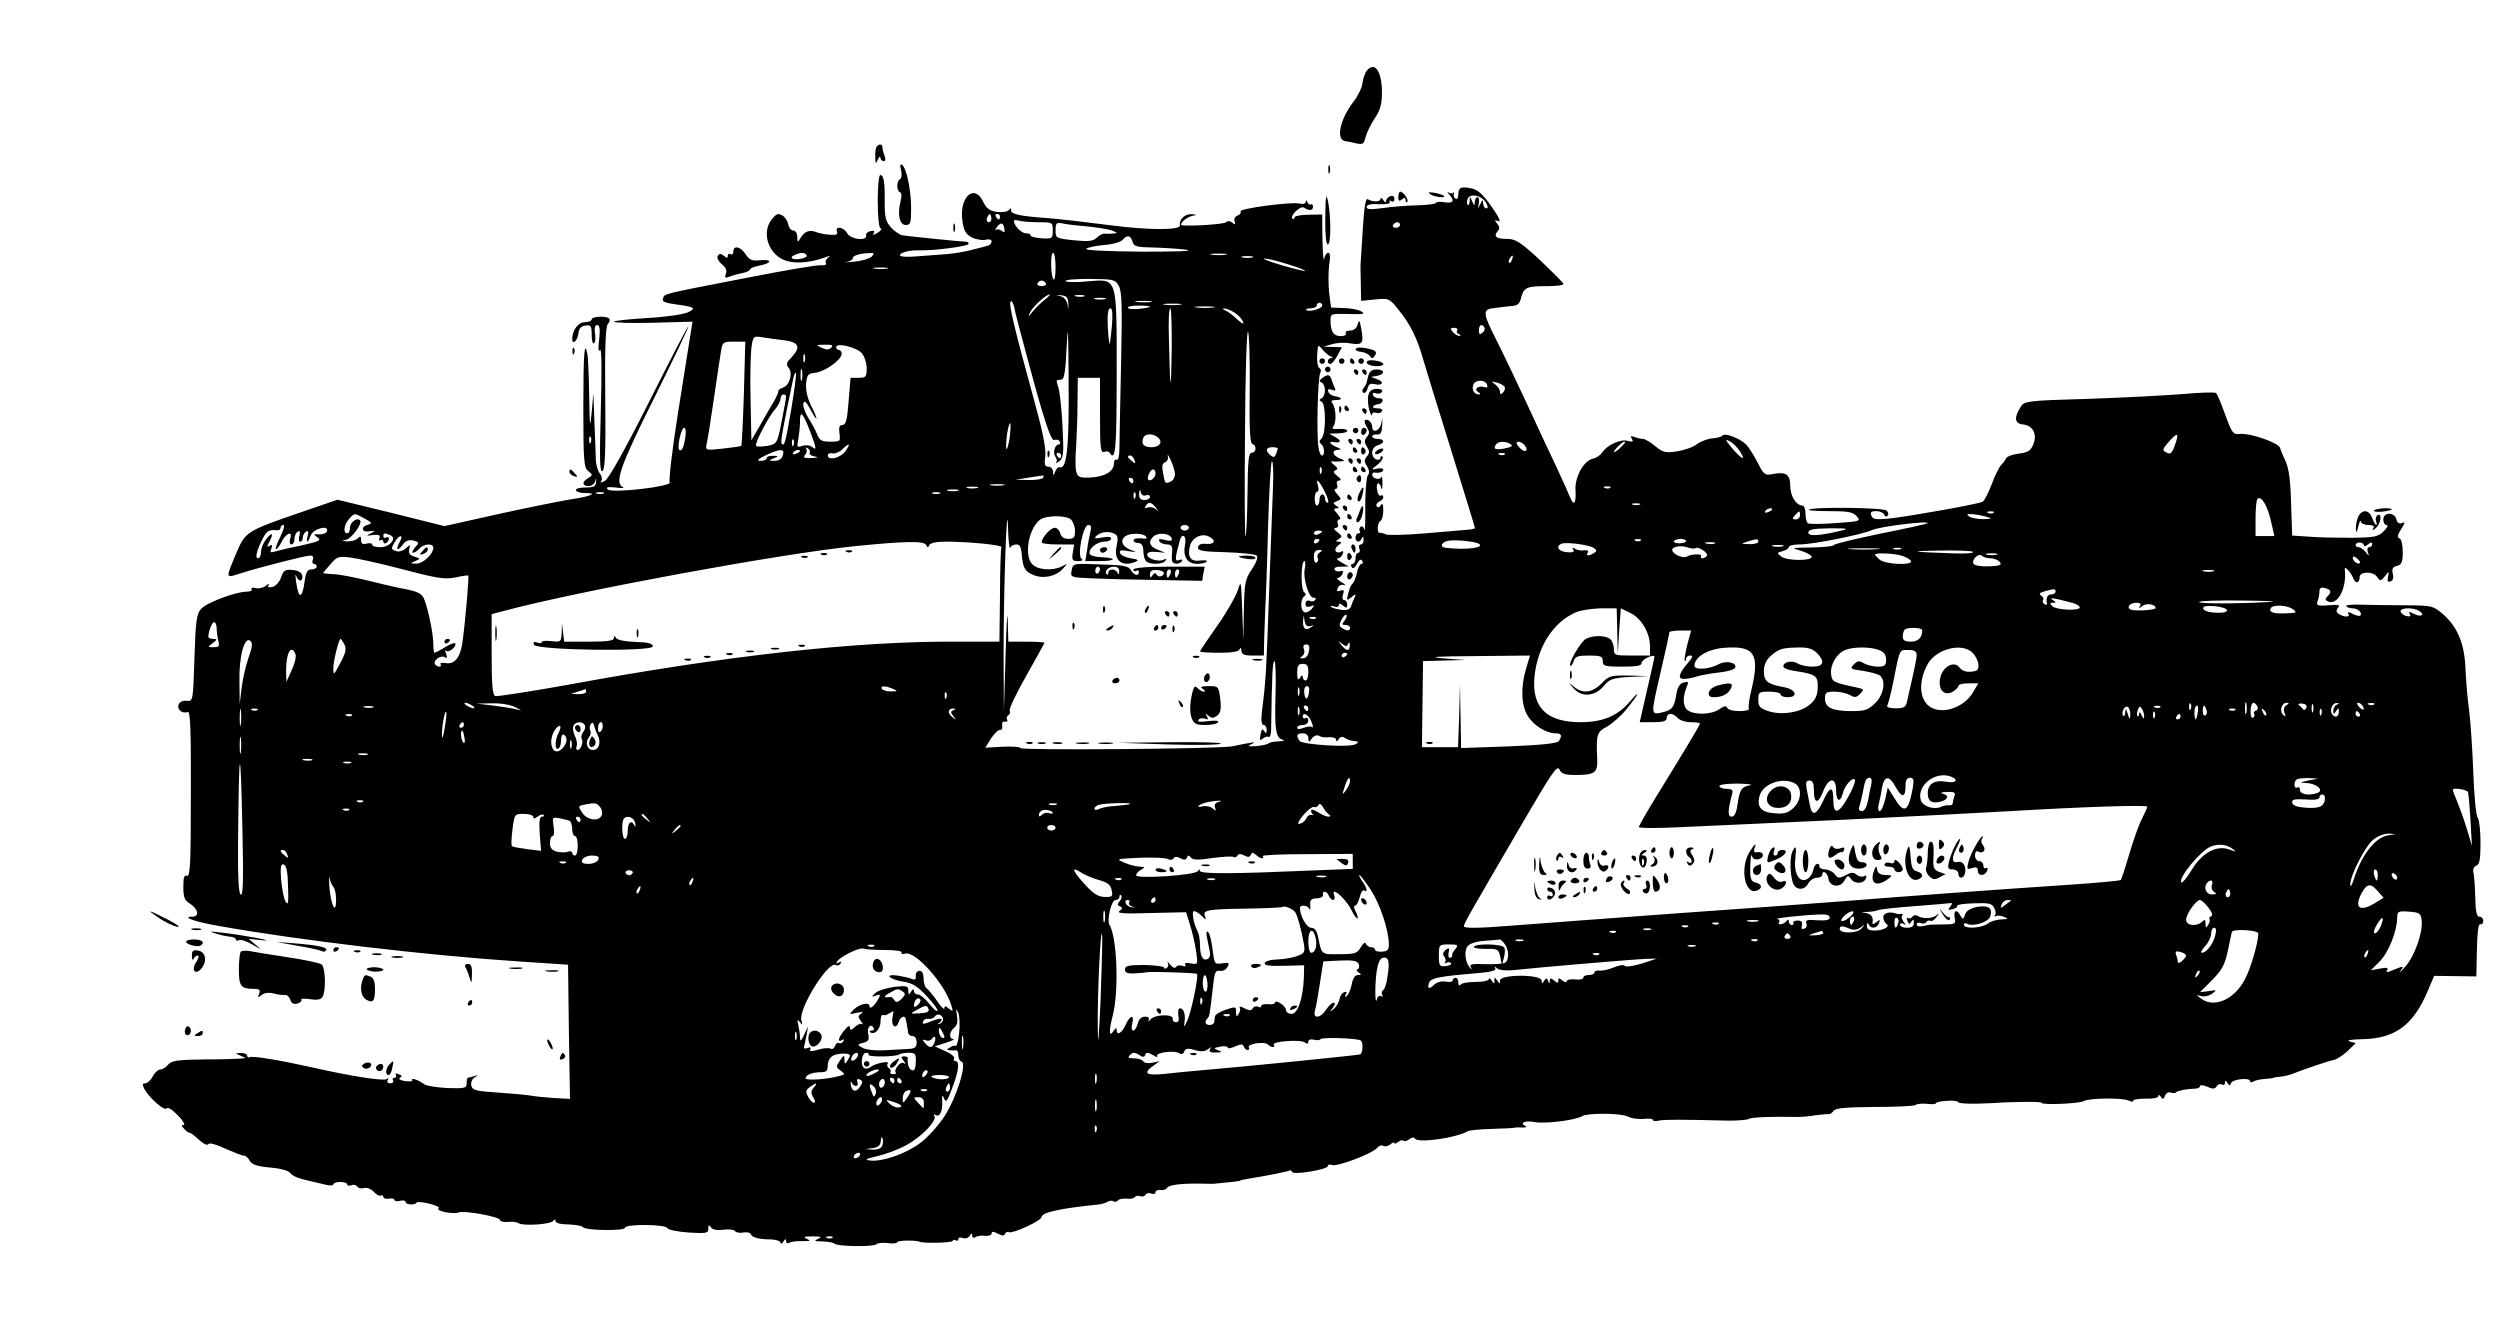 <svg preserveAspectRatio="xMidYMid meet" viewBox="0 0 900 474" height="474pt" width="900pt" xmlns="http://www.w3.org/2000/svg" version="1.0">

<g stroke="none" fill="#000000" transform="translate(0,474) scale(0.1,-0.1)">
<path d="M4921 4486 c-7 -8 -14 -28 -16 -45 -2 -17 -17 -48 -33 -68 -48 -62
-64 -137 -29 -141 7 -1 24 -4 39 -8 24 -5 28 -3 34 22 4 16 19 47 33 68 21 31
26 52 26 97 -1 73 -26 109 -54 75z"></path>
<path d="M3157 4213 c-4 -3 -7 -20 -6 -37 0 -26 2 -28 9 -11 5 11 9 14 9 8 1
-7 6 -13 12 -13 7 0 8 7 4 18 -4 9 -8 23 -8 30 0 13 -10 16 -20 5z"></path>
<path d="M3244 4127 c3 -14 2 -29 -4 -32 -13 -8 -13 -42 0 -47 6 -2 7 -15 2
-33 -12 -47 -4 -85 19 -85 17 0 19 7 19 61 0 66 -17 146 -33 156 -6 4 -8 -3
-3 -20z"></path>
<path d="M4782 4130 c0 -14 2 -19 5 -12 2 6 2 18 0 25 -3 6 -5 1 -5 -13z"></path>
<path d="M3160 4016 c0 -55 4 -96 10 -98 6 -2 1 -9 -11 -16 -14 -9 -19 -9 -14
-2 5 8 1 11 -11 8 -11 -2 -18 -10 -16 -16 4 -21 -56 -14 -68 8 -12 23 -45 28
-37 6 4 -10 -2 -13 -26 -11 -18 1 -39 6 -48 9 -23 10 -42 4 -56 -19 -12 -20
-12 -19 -13 3 0 12 -6 22 -14 22 -8 0 -16 10 -18 21 -2 12 -11 27 -21 33 -15
9 -22 7 -38 -13 -37 -45 -16 -120 41 -146 36 -16 93 -13 155 10 15 5 16 4 6
-3 -7 -5 -11 -14 -8 -19 4 -6 -4 -9 -17 -8 -13 2 -135 -19 -272 -46 -305 -59
-291 -56 -297 -73 -5 -11 5 -16 41 -21 74 -10 81 -14 47 -30 -17 -7 -83 -17
-147 -20 -65 -4 -118 -10 -118 -13 0 -4 64 -6 141 -4 l142 4 -7 -44 c-4 -24
-24 -151 -45 -283 -21 -132 -34 -245 -30 -251 12 -15 -208 -41 -223 -26 -8 8
-1 10 28 7 21 -3 33 -3 27 1 -32 15 -11 75 113 323 69 139 124 254 122 256 -2
2 -65 -120 -141 -271 -85 -169 -146 -278 -159 -285 -15 -8 -19 -8 -13 0 4 7 1
19 -6 27 -7 8 -13 30 -14 47 0 18 -3 79 -5 137 l-4 105 -6 -70 c-6 -62 -7 -55
-9 60 -1 72 -4 138 -6 148 -11 58 -15 7 -15 -188 0 -196 2 -219 18 -231 16
-13 16 -15 0 -25 -24 -13 -23 -29 1 -29 11 0 21 8 24 18 3 13 4 12 3 -3 -1
-16 -8 -20 -39 -20 -20 0 -35 -4 -34 -10 2 -5 16 -10 30 -10 53 1 26 -12 -50
-23 -42 -7 -161 -31 -265 -54 l-188 -42 -192 48 -193 47 -134 -46 c-190 -65
-198 -70 -228 -141 -42 -100 -43 -96 13 -78 73 23 234 64 251 64 9 0 13 -6 9
-15 -3 -8 -1 -15 4 -15 6 0 10 -4 10 -10 0 -5 -8 -10 -19 -10 -14 0 -20 -10
-24 -41 -9 -66 -22 -68 -31 -4 -3 22 -3 32 0 23 3 -10 10 -18 15 -18 6 0 9 8
7 18 -2 11 -14 18 -34 20 -27 3 -33 -1 -42 -26 -5 -16 -19 -32 -31 -35 -14 -3
-19 -1 -14 6 4 7 -1 6 -10 -2 -9 -7 -26 -11 -37 -8 -11 3 -18 1 -14 -4 3 -5
-5 -9 -18 -9 -39 0 -145 -40 -164 -62 -16 -17 -20 -43 -24 -177 -5 -155 -5
-156 -28 -154 -13 2 -25 -4 -29 -13 -7 -18 13 -35 33 -27 9 3 12 -62 11 -295
0 -247 -2 -299 -14 -295 -10 4 -13 -6 -13 -40 0 -37 4 -48 25 -61 29 -19 33
-46 8 -46 -43 0 10 -19 92 -33 298 -53 748 -106 1080 -128 l180 -12 3 -242 4
-241 -54 3 c-29 2 -69 5 -88 9 -19 3 -74 8 -122 11 -73 5 -87 8 -91 24 -3 11
2 24 11 30 15 9 15 10 -1 5 -10 -3 -21 -6 -23 -6 -2 0 -4 -9 -4 -20 0 -17 -6
-19 -69 -17 -38 2 -75 8 -83 13 -18 15 -50 26 -44 16 3 -5 -9 -6 -26 -4 -18 3
-25 8 -18 12 8 5 7 9 -5 13 -9 4 -13 3 -10 -3 3 -6 1 -10 -5 -10 -6 0 -8 -4
-5 -10 3 -5 -1 -10 -10 -10 -10 0 -13 5 -9 12 5 7 3 8 -5 3 -13 -7 -129 11
-261 41 -125 28 -222 44 -231 38 -5 -3 -9 0 -9 5 0 6 -10 11 -22 10 -22 0 -22
-1 -3 -9 l20 -9 -20 -2 c-11 -1 -71 -3 -134 -3 -94 -1 -115 -5 -126 -19 -7 -9
-19 -17 -27 -17 -8 0 -21 -11 -28 -25 -7 -14 -20 -25 -27 -25 -11 0 -11 -4 -3
-21 18 -32 73 -81 80 -69 3 6 21 -5 40 -25 19 -19 28 -35 21 -35 -9 0 -8 -4 3
-15 8 -9 17 -14 18 -13 2 2 17 -9 33 -24 17 -16 32 -23 35 -17 4 6 27 0 61
-16 30 -13 59 -25 66 -25 7 0 17 -8 22 -19 8 -13 26 -20 73 -24 36 -3 67 -11
73 -20 9 -12 33 -21 85 -32 8 -2 27 -6 42 -10 16 -4 28 -3 28 1 0 5 11 9 25 9
14 0 25 -4 25 -9 0 -4 7 -6 15 -3 8 4 17 1 21 -4 3 -6 14 -9 25 -6 10 3 25 -3
35 -14 9 -10 21 -16 25 -13 5 3 9 1 9 -5 0 -5 9 -8 20 -6 11 2 20 0 20 -5 0
-4 9 -6 20 -3 11 3 20 1 20 -4 0 -5 9 -9 20 -9 11 0 20 3 20 7 0 3 20 2 45 -4
25 -6 40 -14 34 -17 -6 -4 5 -10 25 -14 20 -4 41 -4 47 -1 14 9 149 -15 149
-27 0 -5 12 -8 28 -7 15 2 33 0 40 -5 17 -10 115 -4 124 9 5 6 8 6 8 -1 0 -7
19 -12 47 -12 25 -1 49 -5 52 -10 9 -12 151 -14 151 -2 0 14 147 13 152 -1 2
-6 36 -13 76 -16 65 -4 72 -3 72 14 0 14 2 15 9 5 6 -9 21 -12 45 -9 20 3 39
0 42 -5 4 -5 17 -8 30 -5 13 2 25 0 27 -6 4 -12 30 -19 75 -19 17 -1 32 -6 32
-12 0 -6 5 -4 10 4 7 11 10 11 10 2 0 -7 5 -10 12 -6 6 4 27 7 47 6 28 0 32 1
16 8 -15 7 -11 9 20 9 31 0 36 -2 20 -9 -16 -7 -13 -9 16 -9 20 -1 39 -4 43
-8 10 -11 145 -12 152 -2 2 4 20 6 39 4 19 -3 35 -1 35 3 0 7 66 8 80 2 14 -7
120 -4 120 3 0 4 5 5 10 2 6 -3 10 -2 10 4 0 6 7 8 16 4 9 -3 20 0 25 8 7 11
9 11 9 1 0 -8 5 -10 13 -5 6 4 22 6 35 4 12 -1 22 3 22 9 0 8 6 7 22 -1 16 -8
23 -9 26 -1 2 6 9 9 15 6 15 -5 117 42 117 55 0 16 66 31 206 45 11 1 25 6 32
10 7 4 16 5 21 1 5 -3 12 -1 15 3 3 5 17 8 31 7 14 -2 27 1 30 5 3 5 12 7 19
4 8 -3 17 -1 20 5 4 6 13 8 21 4 8 -3 15 -1 15 5 0 6 8 9 18 8 9 -2 20 2 24 8
7 11 51 16 123 15 22 -1 45 -1 50 0 55 5 90 9 90 11 0 1 9 3 20 5 85 14 150
27 156 31 4 2 9 0 11 -5 4 -12 128 9 128 21 0 6 7 7 15 4 19 -7 145 41 162 61
6 8 17 12 23 8 6 -4 17 -1 25 5 8 7 15 9 15 5 0 -4 6 -2 13 4 8 6 17 8 20 4 4
-3 13 0 21 6 9 7 16 8 20 2 11 -17 147 2 191 27 5 3 43 7 85 8 41 1 77 3 80 4
3 1 16 2 30 1 14 0 19 2 12 5 -24 11 -2 21 30 15 38 -8 149 6 174 21 19 12
139 11 163 -1 13 -7 39 -11 57 -9 19 2 34 1 34 -3 0 -5 10 -6 23 -3 21 4 85 4
237 0 41 -1 80 2 86 6 8 6 81 9 179 7 11 0 38 2 60 6 22 3 44 5 49 4 5 0 12 5
17 12 6 10 44 13 146 14 76 0 143 3 149 7 7 5 26 6 43 4 17 -2 31 -1 31 3 0 3
18 7 40 8 22 2 40 -1 40 -5 0 -4 33 -6 72 -5 40 1 73 3 73 3 0 1 35 2 78 3 42
1 77 0 77 -3 0 -9 136 -3 151 6 18 11 139 13 162 2 9 -5 17 -5 17 0 0 4 20 7
45 7 26 -1 45 3 45 9 0 6 4 5 9 -2 6 -11 10 -10 15 3 3 9 12 15 20 12 8 -3 17
-3 20 1 7 6 38 12 69 13 9 0 17 4 17 9 0 5 12 4 26 -2 20 -9 27 -9 34 1 4 8
13 10 19 7 6 -4 11 -1 11 6 0 10 2 10 9 -1 7 -10 9 -11 13 0 5 14 68 21 68 7
0 -5 6 -6 13 -1 6 4 26 8 42 9 17 1 30 3 30 4 0 1 11 3 25 4 14 1 36 7 50 13
33 13 120 43 144 48 11 3 32 17 48 32 l29 28 -23 6 c-13 4 6 7 46 8 119 2 185
51 237 176 l22 52 76 -1 76 -1 2 95 c1 62 5 94 12 93 6 -2 11 4 11 12 0 8 -6
15 -14 15 -10 0 -14 19 -15 72 -1 40 -4 80 -7 89 -2 9 2 19 11 23 12 4 15 23
15 84 0 43 -5 83 -10 88 -6 6 -13 79 -16 163 -3 84 -10 185 -15 224 -6 40 -11
106 -13 147 -3 91 -28 152 -80 198 -36 31 -39 32 -129 33 -51 0 -122 1 -159 2
-37 2 -64 -1 -62 -5 3 -4 14 -8 24 -8 19 0 36 -17 27 -26 -3 -3 -15 0 -27 6
-15 8 -20 8 -16 1 9 -13 -13 -14 -33 -2 -11 7 -12 13 -4 23 9 11 3 12 -34 9
-40 -3 -45 -1 -40 14 4 9 7 25 7 35 0 13 5 17 20 13 23 -6 25 -14 8 -31 -9 -9
-7 -13 5 -18 33 -12 64 47 59 109 -2 15 0 16 11 5 7 -7 16 -22 20 -32 8 -19
22 -14 22 7 0 20 48 21 62 1 12 -17 14 -17 29 2 15 19 15 19 11 -3 -3 -15 -1
-20 9 -16 9 3 12 13 8 28 -4 17 0 24 15 28 17 4 21 13 21 50 0 27 -5 47 -12
49 -9 3 -7 12 6 33 15 23 15 27 3 22 -10 -4 -17 1 -20 14 -7 26 -47 26 -47 -1
0 -11 5 -20 12 -20 7 0 2 -10 -10 -22 -20 -20 -33 -23 -115 -24 -50 0 -120 1
-154 4 l-61 4 -4 116 c-2 82 -8 127 -20 152 -9 19 -18 41 -20 48 -5 18 -106
53 -142 50 -27 -3 -30 1 -55 69 -14 39 -29 75 -33 78 -4 4 -60 2 -125 -4 -65
-5 -218 -13 -341 -17 -213 -6 -224 -8 -237 -28 -25 -39 -23 -61 8 -64 36 -4
52 -35 37 -72 -9 -22 -19 -29 -53 -33 -23 -3 -43 -11 -45 -17 -2 -5 -10 -17
-18 -24 -7 -8 -23 -39 -34 -70 -12 -31 -26 -58 -32 -62 -12 -8 -264 -53 -339
-61 -46 -4 -57 -3 -62 11 -5 12 0 16 17 16 14 0 26 -6 29 -12 2 -7 8 -10 12
-5 5 4 4 12 -3 19 -11 11 -269 14 -280 3 -3 -3 31 -5 75 -5 65 0 83 -3 97 -18
16 -18 13 -19 -75 -25 -50 -4 -95 -4 -100 -1 -5 3 -9 18 -9 35 0 16 -5 29 -11
29 -22 0 -44 34 -44 71 0 42 -16 52 -66 42 -25 -5 -30 -1 -52 43 -14 27 -33
57 -43 66 -25 22 -76 41 -83 30 -3 -4 -19 -9 -36 -10 -16 -1 -42 -11 -56 -21
-14 -11 -47 -22 -72 -26 -41 -6 -50 -4 -78 19 -17 14 -37 26 -44 26 -7 0 -21
3 -31 7 -13 5 -15 3 -9 -7 6 -10 3 -12 -15 -7 -26 7 -73 -14 -92 -42 -7 -10
-22 -20 -33 -22 -34 -7 -67 -68 -63 -116 3 -47 -7 -57 -21 -20 -5 13 -28 64
-51 113 -23 49 -71 150 -105 225 -35 75 -84 178 -110 229 -48 95 -48 107 -5
111 8 1 22 3 30 4 8 1 25 3 37 4 16 1 25 9 29 29 10 37 19 42 92 42 34 0 61 3
61 8 -1 4 -39 42 -84 85 -70 65 -89 77 -118 77 -40 0 -51 8 -36 27 9 10 8 17
-1 28 -11 13 -10 14 4 9 11 -4 2 15 -24 52 -31 44 -49 61 -73 66 -38 8 -47 3
-47 -23 0 -11 -4 -18 -10 -14 -5 3 -8 11 -6 18 1 7 1 9 -1 4 -3 -4 -10 -4 -16
-1 -8 5 -8 2 1 -7 20 -22 14 -32 -18 -27 -16 3 -30 1 -30 -2 0 -4 -30 -8 -67
-9 -38 -1 -94 -5 -125 -10 -43 -6 -58 -5 -58 4 0 8 15 12 45 10 27 -1 42 2 38
8 -3 6 -1 7 5 3 7 -4 12 -1 12 8 0 10 -6 13 -15 10 -8 -4 -15 -11 -15 -18 0
-6 -5 -4 -10 4 -5 8 -10 10 -10 4 0 -11 -28 -12 -46 -1 -8 4 -13 -30 -18 -110
-4 -64 -7 -119 -8 -122 0 -3 0 -35 1 -70 l1 -64 50 5 c50 5 52 4 84 -36 43
-52 69 -105 90 -181 10 -33 55 -182 102 -331 46 -149 84 -272 84 -275 0 -2
-12 -5 -27 -6 -16 -1 -84 -7 -153 -13 -68 -6 -131 -7 -140 -4 -8 4 -18 6 -22
6 -12 -3 -10 36 2 43 6 3 10 21 10 38 0 22 -3 28 -9 18 -5 -8 -11 -9 -15 -3
-3 5 1 12 9 16 8 3 15 10 15 16 0 6 -4 9 -9 6 -5 -3 -11 5 -13 19 -6 28 8 35
15 8 2 -10 4 -2 4 17 0 19 -2 30 -4 23 -5 -13 -33 -6 -33 8 0 5 3 8 8 8 17 -3
32 2 32 10 0 5 -10 7 -22 4 -23 -5 -22 -4 2 15 14 12 21 24 17 28 -4 4 -7 2
-7 -4 0 -6 -7 -9 -15 -6 -22 9 -19 45 5 51 26 7 26 23 0 23 -11 0 -20 4 -20 9
0 5 8 8 18 7 13 -1 17 7 18 34 1 26 1 28 -3 8 -4 -29 -33 -40 -33 -14 0 16
-18 31 -26 23 -3 -3 0 -14 7 -25 10 -16 10 -23 0 -35 -10 -12 -10 -19 0 -35
10 -16 10 -23 0 -35 -10 -12 -10 -19 0 -35 9 -14 10 -25 3 -34 -5 -7 -9 -58
-9 -113 1 -55 -1 -92 -3 -82 -2 9 -8 15 -13 11 -5 -3 -7 -10 -4 -15 4 -5 1 -9
-4 -9 -6 0 -11 -7 -11 -15 0 -18 16 -20 23 -2 3 7 6 5 6 -5 1 -10 -4 -18 -10
-18 -6 0 -9 -7 -5 -15 3 -8 1 -15 -4 -15 -6 0 -10 -9 -10 -20 0 -11 -5 -20
-11 -20 -5 0 -7 -5 -3 -11 4 -8 11 -4 19 11 8 15 15 19 19 11 4 -6 3 -11 -3
-11 -5 0 -13 -15 -16 -32 -4 -18 -11 -35 -15 -38 -5 -3 -12 -19 -16 -35 -7
-28 -6 -29 11 -15 16 13 18 13 12 0 -4 -8 -10 -23 -13 -32 -4 -12 -15 -16 -36
-13 -17 2 -33 7 -37 11 -3 4 2 4 12 1 9 -4 17 -2 17 5 0 7 5 6 15 -2 12 -10
15 -10 15 4 0 9 -5 16 -11 16 -6 0 -8 9 -4 20 5 15 3 18 -9 14 -12 -5 -15 -2
-10 9 3 9 13 14 22 11 9 -3 6 2 -8 10 -14 8 -20 15 -14 16 7 0 14 7 17 14 4
10 1 13 -7 10 -8 -3 -17 -1 -21 5 -4 7 5 11 22 11 l28 1 -25 14 c-14 8 -20 14
-14 15 7 0 15 7 18 16 3 8 2 12 -4 9 -20 -12 -32 7 -13 21 14 11 15 13 3 14
-13 0 -13 1 0 10 13 8 12 11 -5 24 -13 10 -15 15 -6 16 7 0 11 6 7 15 -3 8 0
15 6 15 6 0 3 9 -7 20 -14 15 -15 20 -4 20 12 0 11 2 -1 10 -12 8 -12 10 3 16
17 6 17 8 1 25 -10 11 -12 19 -6 19 6 0 9 7 6 15 -4 9 0 15 7 15 9 1 7 6 -6
16 -15 12 -16 18 -7 21 10 4 8 9 -5 19 -10 8 -13 14 -8 13 6 -1 19 -1 30 0 19
2 18 3 -2 11 -27 11 -30 30 -5 31 13 0 12 2 -5 9 -22 9 -32 21 -15 19 28 -5
34 3 12 16 l-25 14 33 1 c17 0 32 4 32 9 0 5 -13 8 -30 7 -21 -2 -27 1 -20 9
12 15 10 65 -3 83 -7 9 -3 12 13 12 26 0 22 10 -6 14 -10 2 -20 9 -22 16 -3 9
1 11 12 7 12 -5 16 -3 12 5 -3 7 -9 21 -12 31 -7 20 -13 21 -34 6 -11 -8 -12
-12 -2 -16 6 -2 12 -15 12 -28 0 -13 -6 -26 -12 -29 -10 -5 -10 -7 0 -12 16
-8 16 -116 0 -132 -9 -9 -10 -15 -2 -20 12 -8 15 -42 3 -42 -4 0 -10 12 -12
28 -8 41 -3 255 6 269 4 6 3 15 -3 18 -6 4 -10 25 -8 47 2 38 3 39 18 21 9
-11 22 -22 30 -26 10 -3 10 -6 3 -6 -15 -1 -18 -21 -3 -21 5 0 16 14 25 30
l16 30 -33 1 -33 1 30 9 c17 5 46 7 66 3 44 -7 49 -1 40 51 -6 33 -8 36 -13
18 -4 -15 -14 -23 -28 -23 -11 0 -18 -4 -15 -10 3 -6 -5 -10 -18 -10 -26 0
-37 16 -37 57 0 23 3 24 53 23 69 -2 75 -1 56 10 -9 5 -37 11 -62 11 l-45 2
-7 53 c-3 29 -3 74 0 99 5 29 4 45 -3 45 -6 0 -13 -10 -15 -22 -2 -13 -5 18
-6 68 l-1 92 -50 -1 c-27 0 -50 -5 -50 -10 0 -6 -3 -7 -7 -4 -10 10 28 47 41
40 19 -13 33 -11 33 3 0 7 -4 11 -8 8 -4 -2 -10 2 -12 8 -4 9 -6 9 -6 1 -1 -6
-10 -9 -21 -6 -29 8 -221 -18 -214 -28 3 -5 -2 -12 -11 -15 -9 -4 -14 -13 -10
-22 4 -11 2 -12 -8 -4 -8 7 -17 8 -23 2 -7 -7 -123 -15 -158 -11 -15 2 15 30
37 34 19 4 18 4 -4 6 -24 1 -45 -20 -41 -40 3 -18 -109 -18 -249 0 -85 11
-188 23 -229 26 -99 7 -130 14 -130 28 0 9 -2 9 -8 1 -4 -6 -23 -9 -42 -7 -27
4 -38 12 -50 36 -32 69 -88 17 -75 -69 5 -35 12 -47 34 -59 15 -7 38 -11 49
-8 13 3 22 1 22 -6 0 -6 -6 -13 -12 -15 -7 -2 -33 -9 -58 -15 -25 -7 -67 -14
-95 -16 -27 -2 -76 -6 -107 -8 -32 -3 -58 -1 -58 4 0 10 34 19 70 18 48 -2
171 14 176 22 3 5 -1 9 -9 9 -16 0 -201 19 -229 23 -9 2 -27 14 -40 28 -19 21
-23 36 -23 89 1 74 -3 100 -16 100 -5 0 -9 -42 -9 -94z m2188 -3 c9 -15 10
-23 3 -23 -6 0 -11 8 -12 18 0 15 -2 14 -10 -3 -9 -19 -9 -18 -5 3 2 12 0 22
-5 22 -5 0 -9 -8 -10 -17 0 -15 -2 -15 -9 2 -8 19 -9 19 -9 1 -1 -11 -4 -17
-7 -13 -4 3 -4 12 -1 20 8 22 48 15 65 -10z m-1782 -70 c-10 -10 -19 5 -10 18
6 11 8 11 12 0 2 -7 1 -15 -2 -18z m34 17 c0 -5 -2 -10 -4 -10 -3 0 -8 5 -11
10 -3 6 -1 10 4 10 6 0 11 -4 11 -10z m136 -20 c53 0 54 0 54 -30 0 -29 -2
-30 -40 -28 -22 2 -40 6 -40 11 0 4 -7 7 -16 7 -17 0 -43 27 -44 44 0 4 7 5
16 2 9 -3 40 -6 70 -6z m-120 -26 c2 -11 -1 -12 -10 -5 -7 6 -17 7 -22 3 -4
-4 -2 1 5 11 15 19 24 16 27 -9z m298 11 c38 -4 79 -11 90 -15 21 -9 21 -9 1
-11 -11 -1 -24 -1 -29 0 -5 1 -17 -5 -27 -14 -14 -14 -30 -15 -83 -10 -65 7
-66 8 -66 36 0 25 3 29 23 25 12 -3 53 -8 91 -11z m1126 5 c0 -5 -7 -10 -16
-10 -8 0 -12 5 -9 10 3 6 10 10 16 10 5 0 9 -4 9 -10z m-963 -60 c5 -17 14
-20 72 -21 36 -1 91 -4 121 -8 33 -5 -28 -7 -157 -7 -128 1 -208 5 -203 10 5
5 34 11 64 14 31 2 61 11 67 18 16 20 30 17 36 -6z m-1173 -49 c3 -5 -8 -11
-24 -13 -30 -5 -41 6 -17 15 20 9 35 8 41 -2z m234 -5 c-8 -7 -36 -16 -64 -18
-27 -3 -39 -3 -26 -1 12 2 22 8 22 13 0 10 23 17 58 19 20 1 21 -1 10 -13z
m662 -38 c0 -28 -3 -48 -7 -44 -11 11 -12 96 -2 96 5 0 9 -23 9 -52z m613 45
c-13 -2 -35 -2 -50 0 -16 2 -5 4 22 4 28 0 40 -2 28 -4z m95 -10 c-10 -2 -26
-2 -35 0 -10 3 -2 5 17 5 19 0 27 -2 18 -5z m935 -8 c-3 -9 -8 -14 -10 -11 -3
3 -2 9 2 15 9 16 15 13 8 -4z m-808 -16 c37 -11 65 -22 63 -24 -1 -2 -39 7
-83 20 -44 13 -73 24 -64 24 9 1 47 -8 84 -20z m-1442 -16 c-13 -2 -33 -2 -45
0 -13 2 -3 4 22 4 25 0 35 -2 23 -4z m835 -63 c11 -20 12 -75 8 -275 -3 -137
-6 -274 -6 -303 0 -33 -4 -51 -10 -47 -5 3 -10 -3 -10 -14 0 -28 -32 -47 -84
-50 -41 -2 -46 1 -52 23 -3 13 -3 53 0 88 2 34 5 105 5 156 l1 92 40 0 40 0 0
-136 c0 -116 2 -135 15 -131 8 4 17 2 20 -3 21 -34 25 14 25 283 0 356 4 343
-106 334 -40 -4 -75 -3 -78 1 -3 5 36 8 87 8 87 -1 92 -2 105 -26z m-263 10
c3 -5 -3 -10 -15 -10 -12 0 -18 5 -15 10 3 6 10 10 15 10 5 0 12 -4 15 -10z
m-4 -59 c-13 -10 -32 -29 -43 -42 -17 -22 -18 -22 -9 -2 11 21 57 63 70 63 3
0 -5 -9 -18 -19z m85 -14 c1 -24 1 -24 -3 -3 -3 15 -13 27 -26 30 -18 3 -18 4
3 3 20 -2 25 -8 26 -30z m57 26 c-7 -2 -21 -2 -30 0 -10 3 -4 5 12 5 17 0 24
-2 18 -5z m75 -10 c-10 -2 -26 -2 -35 0 -10 3 -2 5 17 5 19 0 27 -2 18 -5z
m-294 -158 c73 -275 99 -353 111 -349 7 3 16 1 20 -5 3 -6 2 -11 -3 -11 -15 0
-23 -31 -12 -45 5 -6 6 -16 2 -21 -4 -4 1 -2 11 5 16 13 17 26 12 127 -3 62
-10 125 -15 139 -5 14 -7 26 -5 26 3 1 11 2 18 3 8 1 14 36 17 121 5 90 6 60
7 -125 2 -240 -6 -320 -32 -312 -5 2 -12 -5 -16 -15 -7 -17 -8 -17 -8 0 -1 9
-8 17 -17 17 -13 0 -15 8 -11 38 3 25 -8 84 -35 182 -77 281 -97 364 -90 374
3 6 9 -3 13 -19 3 -17 18 -75 33 -130z m459 148 c-13 -2 -35 -2 -50 0 -16 2
-5 4 22 4 28 0 40 -2 28 -4z m105 -10 c-16 -2 -40 -2 -55 0 -16 2 -3 4 27 4
30 0 43 -2 28 -4z m512 -3 c0 -11 -48 -25 -57 -16 -4 3 3 6 15 6 12 0 22 5 22
10 0 6 5 10 10 10 6 0 10 -4 10 -10z m-620 -4 c0 -2 -18 -6 -40 -8 -22 -2 -40
0 -40 4 0 5 18 8 40 8 22 0 40 -2 40 -4z m228 -3 c-15 -2 -42 -2 -60 0 -18 2
-6 4 27 4 33 0 48 -2 33 -4z m-365 -65 c-3 -35 -7 -64 -8 -66 -2 -2 -5 26 -7
62 -2 45 1 66 9 66 8 0 9 -19 6 -62z m215 -95 c-2 -161 -6 -143 -10 50 -2 59
0 107 5 107 4 0 6 -71 5 -157z m227 141 c13 -8 26 -23 30 -32 4 -11 -3 -8 -22
9 -15 15 -35 29 -43 32 -10 4 -11 6 -2 6 7 1 23 -6 37 -15z m899 -53 c3 -5 0
-13 -7 -19 -10 -8 -13 -6 -13 9 0 20 11 25 20 10z m-845 -220 c-2 -140 1 -196
9 -199 17 -5 15 -32 -2 -32 -11 0 -14 -28 -15 -147 -1 -81 -4 -150 -7 -153 -3
-3 -4 164 -2 371 1 207 6 372 11 365 4 -6 7 -99 6 -205z m747 210 c-4 -5 0
-12 6 -14 8 -4 9 -6 2 -6 -6 -1 -17 6 -24 14 -10 12 -9 15 4 15 10 0 15 -4 12
-9z m-2423 -36 c54 -7 61 -24 26 -62 -18 -18 -20 -25 -10 -37 16 -19 4 -64
-20 -71 -10 -4 -18 -9 -17 -13 1 -4 -6 -20 -16 -37 -10 -16 -32 -55 -49 -85
l-32 -55 -3 145 c-2 80 0 164 3 188 6 41 7 43 38 38 18 -3 53 -8 80 -11z
m-145 -191 c-3 -102 -8 -187 -9 -189 -2 -2 -32 -6 -67 -10 -62 -7 -63 -6 -58
17 3 12 15 86 26 163 11 77 23 155 26 173 5 30 7 32 46 32 l41 0 -5 -186z
m314 164 c-8 -8 -17 -8 -34 0 -22 10 -21 11 12 11 26 1 31 -2 22 -11z m111
-20 c9 -11 17 -35 17 -54 0 -31 -3 -34 -29 -34 l-29 0 -7 -85 c-5 -66 -10 -85
-22 -85 -11 0 -14 -8 -11 -30 4 -29 3 -30 -33 -30 -31 0 -39 4 -48 28 -6 15
-21 42 -32 59 -11 18 -19 41 -17 50 3 13 10 8 26 -22 27 -51 29 -37 1 16 -12
25 -19 55 -17 77 3 33 6 37 33 40 35 4 95 47 95 68 0 7 -4 14 -10 14 -5 0 -10
5 -10 10 0 18 73 0 93 -22z m-206 -30 c-3 -7 -5 -2 -5 12 0 14 2 19 5 13 2 -7
2 -19 0 -25z m-10 -65 c-3 -10 -5 -2 -5 17 0 19 2 27 5 18 2 -10 2 -26 0 -35z
m-38 -104 c-22 -127 -25 -137 -35 -126 -5 5 4 55 42 236 3 13 7 21 9 19 3 -3
-5 -61 -16 -129z m2504 87 c4 -10 1 -13 -8 -10 -21 8 -41 -6 -24 -17 10 -6 10
-9 2 -9 -16 0 -26 18 -19 35 7 19 42 19 49 1z m63 -8 c4 -5 1 -15 -5 -21 -8
-8 -11 -7 -11 2 0 8 -8 20 -17 27 -16 12 -16 12 5 7 12 -3 25 -10 28 -15z
m-2586 -35 c0 -5 -7 -45 -16 -90 -16 -81 -17 -81 -51 -88 -19 -3 -38 -4 -41 0
-7 7 46 108 71 135 9 11 17 26 17 35 0 8 5 15 10 15 6 0 10 -3 10 -7z m76
-100 c9 -21 20 -51 25 -66 7 -24 6 -27 -6 -17 -8 7 -24 9 -36 5 -20 -7 -21 -5
-15 25 3 18 6 45 6 61 0 39 7 36 26 -8z m729 -48 c-4 -25 -9 -44 -12 -41 -2 2
-1 25 2 51 4 25 9 44 12 41 2 -2 1 -25 -2 -51z m-1168 -1 c-6 -37 -13 -51 -22
-43 -8 9 7 79 18 79 6 0 7 -15 4 -36z m1704 -1 c16 -16 2 -33 -26 -33 -28 0
-38 12 -29 34 7 17 38 16 55 -1z m3658 -27 c-10 -29 -16 -33 -30 -25 -16 8
-15 11 9 39 32 36 38 32 21 -14z m-5702 12 c-3 -8 -6 -5 -6 6 -1 11 2 17 5 13
3 -3 4 -12 1 -19z m730 -10 c-3 -8 -6 -5 -6 6 -1 11 2 17 5 13 3 -3 4 -12 1
-19z m3407 -23 c24 -37 6 -29 -29 12 -24 29 -26 34 -9 25 12 -6 29 -23 38 -37z
m-826 26 c10 -6 4 -10 -19 -15 -35 -7 -45 -3 -34 13 7 13 35 14 53 2z m51 -4
c15 -19 2 -29 -15 -12 -8 7 -14 16 -14 19 0 11 17 6 29 -7z m361 10 c0 -2 -9
-12 -20 -22 -24 -21 -27 -14 -4 9 15 15 24 20 24 13z m-2807 -32 c-18 -24 -63
-35 -63 -14 0 6 8 9 17 7 10 -2 26 5 35 14 26 26 32 22 11 -7z m-227 -20 c-3
-8 -16 -15 -28 -14 -22 0 -22 1 -3 9 19 8 19 9 -2 9 -13 1 -23 -3 -23 -9 0 -5
-10 -10 -22 -9 -17 0 -9 7 27 24 49 22 63 19 51 -10z m99 15 c-3 -5 5 -11 17
-13 16 -3 13 -5 -11 -6 -27 -1 -31 2 -22 12 6 8 7 18 3 22 -4 5 -1 5 6 1 7 -4
10 -11 7 -16z m1685 16 c0 -2 -3 -12 -6 -20 -5 -13 -9 -14 -20 -5 -20 16 -17
29 6 29 11 0 20 -2 20 -4z m-1720 -10 c0 -2 -7 -7 -16 -10 -8 -3 -12 -2 -9 4
6 10 25 14 25 6z m940 -16 c0 -5 -2 -10 -4 -10 -3 0 -8 5 -11 10 -3 6 -1 10 4
10 6 0 11 -4 11 -10z m410 -66 c0 -12 -7 -25 -16 -28 -20 -8 -20 -9 -27 32 -5
23 -3 34 8 38 7 3 12 13 9 22 -2 9 2 4 10 -13 8 -16 15 -40 16 -51z m1187 70
c-3 -3 -12 -4 -19 -1 -8 3 -5 6 6 6 11 1 17 -2 13 -5z m-1333 -20 c5 -14 4
-15 -9 -4 -17 14 -19 20 -6 20 5 0 12 -7 15 -16z m499 -91 c-2 -49 -8 -218
-14 -378 -10 -294 -12 -325 -25 -427 -5 -41 -3 -58 5 -58 6 0 11 -8 11 -17 0
-14 -2 -15 -9 -5 -6 10 -10 7 -13 -12 -4 -21 -3 -24 8 -15 7 6 17 9 21 6 4 -3
8 7 9 21 3 205 5 252 12 252 4 0 6 -53 4 -117 -4 -132 1 -160 26 -166 9 -3 3
-5 -14 -6 -17 0 -34 -4 -37 -7 -4 -4 -23 -8 -44 -10 -30 -2 -34 0 -18 7 21 10
13 9 -70 -8 -46 -9 -767 -15 -762 -6 3 4 -24 6 -60 5 l-66 -4 21 34 c12 18 27
32 32 30 6 -1 10 6 8 15 -2 11 2 17 10 15 8 -1 11 2 8 7 -4 5 -2 12 4 16 6 4
8 11 5 16 -4 5 23 62 59 125 36 64 66 118 66 120 0 2 -29 4 -65 4 l-65 0 -2
78 c-1 42 -5 -15 -8 -128 l-6 -205 -1 195 c-1 225 12 605 16 470 1 -47 5 -79
8 -72 2 6 12 12 22 12 12 0 17 -9 19 -32 4 -52 11 -65 42 -78 36 -15 82 -5
106 22 19 21 19 21 -3 9 -31 -16 -84 -14 -105 6 -32 28 -17 127 25 161 20 17
93 18 112 2 8 -7 15 -25 15 -41 0 -24 -4 -29 -24 -29 -15 0 -26 7 -29 20 -3
11 -12 20 -20 20 -15 0 -47 -36 -47 -52 0 -5 26 -8 58 -8 l59 0 -5 -30 c-4
-26 -1 -30 19 -30 14 0 19 3 13 8 -17 11 5 122 24 122 10 0 12 -7 8 -22 -3
-13 -9 -42 -12 -65 l-7 -43 53 0 c59 0 62 12 4 14 -21 1 -39 6 -41 12 -6 18
26 44 53 44 13 0 24 5 24 11 0 7 -12 8 -32 4 -25 -5 -30 -4 -22 5 15 15 45 19
65 9 14 -7 15 -16 9 -44 -12 -52 18 -77 67 -58 14 6 11 9 -16 13 -19 3 -36 11
-39 19 -3 10 4 12 29 7 34 -5 34 -5 6 6 -41 18 -33 52 12 56 18 2 39 -2 45 -8
8 -9 4 -11 -16 -8 -15 1 -27 -1 -27 -7 -1 -5 7 -10 17 -10 11 0 17 -8 18 -25
0 -14 3 -31 8 -38 9 -15 62 -16 72 0 4 7 3 8 -5 4 -17 -11 -61 2 -61 17 0 9
11 12 33 10 l32 -3 -27 11 c-31 12 -36 30 -14 49 18 14 58 10 64 -8 3 -9 -3
-11 -24 -6 -19 5 -25 4 -20 -5 4 -6 16 -11 27 -11 15 0 20 -6 19 -22 -1 -13
-2 -29 -1 -35 1 -15 27 -17 36 -3 3 6 -1 7 -10 4 -16 -7 -16 4 2 69 8 31 26
19 19 -14 -8 -43 8 -69 44 -69 16 0 31 4 34 8 3 5 -8 6 -24 4 -34 -5 -46 13
-36 53 8 30 43 47 69 33 26 -13 20 -29 -10 -26 -18 2 -28 -2 -30 -12 -3 -12
14 -16 99 -18 57 -2 107 -7 112 -12 6 -6 -1 -25 -17 -49 -25 -37 -27 -50 -29
-148 l-2 -108 -4 110 c-4 105 -4 108 -16 70 -7 -22 -40 -80 -74 -128 -34 -48
-62 -90 -62 -92 0 -3 31 -5 69 -5 46 0 71 4 74 13 3 7 6 5 6 -5 1 -14 10 -18
41 -18 l40 0 1 58 c1 31 3 82 4 112 2 30 7 162 10 293 4 130 10 237 14 237 4
0 6 -39 4 -87z m174 45 c-3 -8 -6 -5 -6 6 -1 11 2 17 5 13 3 -3 4 -12 1 -19z
m-597 -2 c0 -15 -18 -31 -26 -23 -7 7 7 37 17 37 5 0 9 -6 9 -14z m-405 -16
c-3 -5 -27 -9 -53 -8 l-47 1 45 7 c25 4 49 8 53 8 5 1 5 -2 2 -8z m325 -10 c0
-5 -2 -10 -4 -10 -3 0 -8 5 -11 10 -3 6 -1 10 4 10 6 0 11 -4 11 -10z m689
-40 c11 -22 16 -40 11 -40 -6 0 -10 7 -10 15 0 8 -4 15 -10 15 -5 0 -10 -9
-10 -20 0 -11 -4 -20 -9 -20 -5 0 -8 11 -8 25 0 14 4 25 9 25 5 0 6 9 3 20
-10 33 2 23 24 -20z m-1156 23 c-13 -2 -33 -2 -45 0 -13 2 -3 4 22 4 25 0 35
-2 23 -4z m-95 -10 c-10 -2 -26 -2 -35 0 -10 3 -2 5 17 5 19 0 27 -2 18 -5z
m2279 1 c-3 -3 -12 -4 -19 -1 -8 3 -5 6 6 6 11 1 17 -2 13 -5z m-2349 -11
c-10 -2 -26 -2 -35 0 -10 3 -2 5 17 5 19 0 27 -2 18 -5z m678 -16 c8 3 14 0
14 -6 0 -6 -9 -11 -20 -11 -14 0 -20 6 -19 23 1 16 3 17 6 5 2 -10 10 -15 19
-11z m-1953 6 c-7 -2 -19 -2 -25 0 -7 3 -2 5 12 5 14 0 19 -2 13 -5z m1210 0
c-7 -2 -19 -2 -25 0 -7 3 -2 5 12 5 14 0 19 -2 13 -5z m704 -15 c-3 -8 -6 -5
-6 6 -1 11 2 17 5 13 3 -3 4 -12 1 -19z m4088 -82 l13 -56 -34 0 -34 0 0 63
c0 35 3 67 7 71 13 13 35 -22 48 -78z m-4014 47 c11 -15 11 -16 0 -6 -7 6 -20
9 -29 6 -10 -4 -13 -2 -8 5 10 17 21 15 37 -5z m1742 10 c-7 -2 -19 -2 -25 0
-7 3 -2 5 12 5 14 0 19 -2 13 -5z m477 -17 c0 -2 -7 -7 -16 -10 -8 -3 -12 -2
-9 4 6 10 25 14 25 6z m100 -21 c0 -8 -7 -15 -15 -15 -13 0 -14 3 -3 15 16 18
18 18 18 0z m697 9 c-3 -3 -12 -4 -19 -1 -8 3 -5 6 6 6 11 1 17 -2 13 -5z
m-5864 -21 c23 -12 28 -18 15 -21 -29 -6 -29 -29 0 -25 24 3 25 2 7 -7 -18 -9
-17 -10 8 -6 21 2 27 0 23 -11 -3 -8 -1 -11 4 -8 6 3 10 1 10 -5 0 -6 5 -8 10
-5 6 3 10 11 10 16 0 6 -4 7 -10 4 -5 -3 -10 -1 -10 4 0 13 3 13 24 5 27 -10
0 -44 -34 -44 -17 0 -30 4 -30 9 0 5 -9 7 -20 4 -15 -4 -20 0 -20 13 0 14 -3
15 -12 6 -7 -7 -23 -11 -37 -11 -21 1 -22 2 -5 6 20 4 61 60 50 70 -11 11 -36
-7 -36 -27 0 -11 -4 -20 -10 -20 -16 0 -12 32 7 52 20 22 17 22 56 1z m5837 7
c23 -7 22 -8 -10 -9 -19 0 -42 4 -50 9 -12 8 -10 10 10 9 14 -1 36 -5 50 -9z
m-211 -24 c-2 -2 -78 -19 -169 -37 -91 -19 -166 -37 -168 -41 -2 -5 -38 -8
-80 -9 -75 -1 -76 -1 -38 -12 21 -7 38 -16 38 -22 -1 -15 -89 -14 -109 1 -17
13 -17 14 5 20 12 3 22 10 22 15 0 5 18 9 40 9 46 0 223 35 260 52 30 13 211
35 199 24z m-5929 -47 c-12 -23 -19 -43 -17 -46 3 -2 11 8 19 23 16 34 43 46
33 15 -4 -12 -2 -21 4 -21 6 0 11 9 11 19 0 11 5 23 12 27 8 5 9 0 6 -14 -4
-12 -2 -22 3 -22 5 0 9 6 9 14 0 8 5 18 12 22 8 5 9 0 6 -14 -8 -29 0 -28 11
1 9 24 67 39 58 14 -2 -6 -14 -11 -27 -11 -22 2 -22 0 -7 -11 15 -10 7 -14
-55 -28 -40 -8 -83 -18 -96 -22 -19 -6 -21 -4 -15 10 4 13 3 16 -6 10 -10 -6
-11 -3 -2 13 17 32 12 39 -9 13 -11 -13 -20 -34 -20 -47 0 -13 -5 -24 -11 -24
-12 0 -5 29 18 73 13 26 23 31 51 28 6 -1 12 3 12 9 0 5 5 10 10 10 6 0 1 -18
-10 -41z m3270 31 c0 -5 -7 -10 -15 -10 -8 0 -15 5 -15 10 0 6 7 10 15 10 8 0
15 -4 15 -10z m2350 -10 c-80 -19 -120 -22 -120 -7 0 11 18 14 78 15 62 0 70
-1 42 -8z m-1870 -4 c0 -2 -7 -6 -15 -10 -8 -3 -15 -1 -15 4 0 6 7 10 15 10 8
0 15 -2 15 -4z m-3320 -35 c-16 -30 -11 -38 8 -14 12 16 23 21 40 17 22 -6 22
-8 6 -25 -9 -11 -12 -19 -7 -19 6 0 16 7 23 15 15 18 50 20 50 3 -1 -24 -38
-58 -62 -57 -22 0 -22 1 -3 9 19 9 19 9 -3 16 -17 5 -22 12 -19 26 5 18 4 19
-12 4 -10 -9 -25 -14 -35 -10 -19 7 -19 9 -4 34 16 26 32 26 18 1z m3310 5 c0
-3 -4 -8 -10 -11 -5 -3 -10 -1 -10 4 0 6 5 11 10 11 6 0 10 -2 10 -4z m573
-13 c26 -15 -45 -24 -120 -15 -21 3 -14 20 10 25 23 5 96 -2 110 -10z m584 11
c-3 -3 -12 -4 -19 -1 -8 3 -5 6 6 6 11 1 17 -2 13 -5z m163 -2 c0 -4 -11 -8
-24 -8 -14 0 -22 4 -20 8 3 4 14 8 25 8 10 0 19 -4 19 -8z m260 -2 c0 -5 -15
-10 -32 -9 -31 1 -32 1 -8 9 35 11 40 11 40 0z m-2996 -12 c5 -10 7 -10 12 0
3 7 26 12 58 12 83 0 206 -12 201 -20 -2 -4 -5 -82 -5 -174 l-2 -166 -156 0
c-360 2 -827 -50 -1401 -156 -135 -24 -251 -42 -258 -40 -10 4 -13 40 -13 150
l0 145 38 10 c271 73 997 207 1272 235 180 18 247 19 254 4z m2404 -11 c11 -8
11 -12 0 -18 -18 -12 -30 -11 -22 2 4 6 -1 9 -12 8 -11 -2 -25 0 -33 5 -10 6
-12 5 -7 -3 5 -8 -2 -11 -23 -9 -31 2 -43 22 -18 31 19 6 101 -5 115 -16z
m435 16 c-7 -2 -21 -2 -30 0 -10 3 -4 5 12 5 17 0 24 -2 18 -5z m2337 -6 c0
-5 7 -4 15 3 10 9 15 9 15 1 0 -6 -5 -11 -11 -11 -6 0 -8 -8 -5 -17 6 -17 5
-17 -8 0 -7 9 -18 17 -25 17 -6 0 -11 4 -11 8 0 5 7 9 15 9 8 0 15 -5 15 -10z
m-2407 -11 c9 9 48 -16 42 -27 -4 -5 -11 -9 -16 -9 -6 0 -8 4 -5 8 6 9 -36 8
-52 -2 -13 -8 -52 10 -52 24 0 12 31 18 56 9 12 -4 24 -5 27 -3z m315 7 c-10
-2 -26 -2 -35 0 -10 3 -2 5 17 5 19 0 27 -2 18 -5z m340 -10 c-27 -2 -69 -2
-95 0 -27 2 -5 3 47 3 52 0 74 -1 48 -3z m85 0 c-7 -2 -19 -2 -25 0 -7 3 -2 5
12 5 14 0 19 -2 13 -5z m-2092 -12 c-7 -5 -11 -13 -7 -19 3 -6 2 -13 -4 -17
-6 -4 -10 5 -10 19 0 18 5 26 18 26 13 0 14 -2 3 -9z m2352 2 c3 -5 -32 -7
-76 -5 -147 5 -164 8 -45 10 64 1 119 -1 121 -5z m-255 -14 c17 -6 32 -15 32
-20 0 -16 -97 -10 -114 7 -9 8 -16 16 -16 17 0 8 71 5 98 -4z m318 -9 c12 0
27 -6 33 -13 9 -11 2 -14 -38 -16 -27 -1 -52 3 -56 9 -9 14 18 41 30 29 5 -5
19 -9 31 -9z m22 13 c-10 -2 -26 -2 -35 0 -10 3 -2 5 17 5 19 0 27 -2 18 -5z
m-5768 -45 c159 -42 180 -45 224 -36 21 5 40 7 42 6 3 -4 -12 -180 -22 -246
-8 -51 -29 -75 -60 -69 -13 2 -21 0 -18 -4 3 -5 1 -9 -5 -9 -5 0 -12 4 -15 9
-8 13 21 34 35 25 9 -5 10 -2 5 12 -4 10 -4 15 0 11 8 -8 34 11 34 25 0 6 -16
1 -36 -11 -19 -12 -37 -21 -40 -21 -2 0 -4 15 -4 33 -1 46 -25 154 -39 171
-12 14 -27 19 -91 31 -14 3 -63 14 -110 26 -47 11 -101 22 -122 22 -20 1 -35
3 -35 4 1 2 13 16 27 32 23 27 29 29 70 24 25 -3 97 -19 160 -35z m7076 15
c-7 -7 -26 7 -26 19 0 6 6 6 15 -2 9 -7 13 -15 11 -17z m-3799 -22 c-7 -35 16
-107 33 -103 6 1 9 -2 5 -7 -3 -6 -12 -8 -20 -4 -9 3 -15 -1 -15 -11 0 -10 5
-13 18 -9 15 6 15 5 4 -10 -8 -8 -19 -14 -26 -11 -15 6 -15 46 -1 57 7 5 7 10
0 15 -13 10 -12 112 1 112 4 0 4 -13 1 -29z m3271 -8 c-10 -2 -26 -2 -35 0
-10 3 -2 5 17 5 19 0 27 -2 18 -5z m-568 -73 c0 -5 -7 -10 -15 -10 -14 0 -20
-12 -16 -33 1 -5 -3 -6 -9 -2 -6 3 -8 10 -5 15 3 5 0 12 -7 16 -9 6 -5 10 12
15 36 10 40 10 40 -1z m59 -40 c14 -3 26 -10 28 -16 5 -14 -84 -11 -99 4 -9 9
-9 12 3 12 12 0 12 2 -1 10 -15 10 2 8 69 -10z m716 3 c-120 -7 -263 -7 -258
0 2 4 73 6 156 5 84 -1 130 -3 102 -5z m-471 -15 c-6 -10 -4 -10 8 0 15 12 48
7 48 -7 0 -7 -70 -12 -88 -6 -19 7 -5 25 19 25 14 0 18 -4 13 -12z m313 -14
c2 -7 -12 -11 -38 -10 -25 1 -44 6 -47 14 -3 9 7 12 39 10 23 -2 44 -8 46 -14z
m237 3 c17 -12 14 -14 -24 -15 -46 -2 -64 4 -55 19 9 13 58 11 79 -4z m-2432
-79 l2 -83 5 83 6 82 35 -17 c40 -20 70 -72 70 -120 l0 -33 -65 0 c-61 0 -65
1 -65 23 0 13 -5 28 -12 35 -15 15 -63 16 -89 2 -19 -11 -64 -88 -56 -97 3 -2
8 5 12 16 5 18 15 21 56 21 42 0 49 -3 49 -20 0 -18 7 -20 70 -20 53 0 70 3
70 14 0 11 40 31 46 23 1 -1 -11 -55 -26 -119 l-27 -118 48 0 c37 0 49 4 49
15 0 8 6 15 14 15 7 0 19 -7 26 -15 7 -8 28 -15 46 -15 19 0 34 -2 34 -5 0 -5
-59 -103 -157 -262 -35 -57 -63 -106 -63 -110 0 -5 66 -5 147 -1 82 4 348 16
593 27 245 12 515 26 600 31 249 15 490 23 490 16 0 -4 -9 -24 -20 -46 -11
-21 -31 -78 -45 -126 -14 -48 -28 -90 -30 -92 -3 -3 -92 -11 -197 -18 -227
-15 -558 -39 -823 -60 -104 -8 -377 -28 -605 -44 -228 -17 -488 -36 -577 -43
-111 -9 -163 -9 -163 -2 0 10 12 31 215 379 101 173 121 203 129 186 7 -16 19
-20 60 -20 67 0 78 9 76 56 -4 90 -2 98 35 118 19 11 50 38 68 60 45 55 58 81
16 32 -44 -53 -99 -76 -179 -76 -122 0 -176 53 -166 163 11 109 67 197 150
233 17 7 57 13 89 14 l57 0 2 -82z m2888 72 c22 -14 5 -23 -20 -10 -17 9 -21
9 -15 0 5 -8 1 -11 -10 -8 -10 1 -20 9 -23 16 -4 14 45 17 68 2z m-3870 -35
c-10 -12 -10 -15 4 -15 9 0 16 -4 16 -10 0 -12 -10 -13 -29 -1 -10 7 -11 13
-1 31 6 12 14 19 17 16 3 -3 0 -12 -7 -21z m-122 -19 c14 5 14 4 2 -4 -19 -14
-30 -6 -29 21 l2 22 4 -22 c3 -15 9 -20 21 -17z m19 28 c-3 -3 -12 -4 -19 -1
-8 3 -5 6 6 6 11 1 17 -2 13 -5z m-3957 -36 c0 -13 3 -33 6 -45 5 -19 2 -23
-17 -23 -22 0 -22 0 -3 15 17 13 17 14 2 15 -10 0 -18 3 -18 8 1 20 13 52 21
52 5 0 9 -10 9 -22z m6140 -7 c0 -27 -15 -41 -41 -41 -21 0 -29 5 -29 18 0 10
3 22 7 25 10 10 63 8 63 -2z m-846 -53 c-7 -29 -11 -54 -9 -57 3 -2 5 1 5 7 0
7 7 12 15 12 11 0 9 -6 -8 -26 -34 -39 -39 -60 -13 -58 11 0 32 4 46 9 14 4
49 11 79 14 30 3 56 11 58 18 6 18 -33 26 -59 12 -35 -19 -88 -22 -88 -6 0 32
49 61 110 65 107 8 126 -23 95 -152 -8 -33 -12 -63 -9 -68 3 -4 -13 -8 -35 -8
-21 0 -41 5 -43 12 -3 8 -11 7 -28 -5 -29 -20 -89 -22 -114 -4 -19 14 -19 48
-2 89 6 13 3 15 -12 11 -14 -3 -23 -16 -27 -42 -8 -49 -15 -57 -52 -66 -41 -8
-41 -12 -3 153 17 72 30 133 30 136 0 3 18 6 39 6 l39 0 -14 -52z m-5179 -45
c-9 -26 -21 -75 -25 -108 l-7 -60 -1 83 c-2 90 19 165 40 144 8 -8 6 -23 -7
-59z m345 47 c8 -16 5 -30 -15 -67 -23 -44 -25 -46 -25 -19 0 27 20 106 26
106 2 0 8 -9 14 -20z m3613 2 c4 8 6 7 6 -4 1 -10 -3 -18 -8 -18 -5 0 -15 8
-22 18 -13 15 -12 16 3 4 13 -10 17 -10 21 0z m-141 -27 c-2 -15 -11 -25 -21
-25 -12 0 -13 2 -3 8 7 5 10 16 6 25 -4 11 -1 17 9 17 10 0 13 -8 9 -25z
m1828 -5 c31 -31 26 -50 -15 -50 -19 0 -44 5 -54 12 -20 12 -51 5 -51 -11 0
-6 17 -13 38 -16 80 -12 87 -17 86 -60 -1 -29 -9 -45 -28 -61 -33 -29 -103
-40 -150 -24 -30 10 -36 16 -36 41 0 27 2 29 40 29 22 0 40 -4 40 -10 0 -5 11
-10 25 -10 40 0 31 28 -12 36 -60 11 -73 21 -73 58 0 21 8 40 23 53 29 27 43
31 100 32 34 1 52 -4 67 -19z m224 10 c19 -7 26 -17 26 -35 0 -21 -5 -25 -30
-25 -17 0 -39 6 -50 12 -16 10 -23 10 -36 -4 -15 -15 -13 -17 32 -23 27 -4 55
-12 62 -17 22 -19 14 -68 -17 -99 -26 -25 -37 -29 -86 -29 -69 0 -95 13 -95
45 0 22 4 25 35 25 19 0 44 -6 55 -12 16 -10 23 -10 36 4 16 16 15 17 -12 23
-84 18 -89 20 -92 48 -4 33 20 75 51 87 30 12 90 12 121 0z m334 -7 c12 -10
22 -29 24 -43 2 -21 -2 -26 -25 -28 -19 -2 -33 3 -42 14 -19 27 -61 5 -70 -36
-9 -42 13 -67 44 -51 11 7 21 16 21 21 0 6 16 10 36 10 l36 0 -19 -32 c-25
-44 -83 -72 -129 -63 -60 11 -76 87 -35 163 29 54 119 79 159 45z m-6034 -9
c3 -8 -3 -34 -14 -57 l-19 -42 -1 42 c0 64 19 96 34 57z m5836 -1 c0 -16 -7
-47 -35 -170 -4 -19 -12 -23 -41 -23 -19 0 -33 4 -30 9 3 5 13 42 21 82 25
126 22 119 55 119 22 0 30 -5 30 -17z m-2050 3 c0 -3 -4 -8 -10 -11 -5 -3 -10
-1 -10 4 0 6 5 11 10 11 6 0 10 -2 10 -4z m644 -53 c-20 -66 -18 -132 6 -170
20 -34 66 -63 100 -63 21 0 25 -7 12 -28 -6 -8 -59 -14 -180 -19 l-172 -6 -2
114 -2 114 -3 -112 -4 -113 -65 0 -65 0 2 155 2 155 76 2 76 2 -80 6 c-59 5
-28 7 117 8 l196 2 -14 -47z m-784 -13 c0 -16 -4 -30 -10 -30 -5 0 -10 6 -10
13 0 8 -4 7 -10 -3 -7 -11 -10 -7 -10 18 0 25 4 32 20 32 16 0 20 -7 20 -30z
m-1495 -60 c18 -8 17 -9 -7 -9 -15 -1 -30 4 -33 9 -7 12 12 12 40 0z m1462
-22 c-3 -7 -5 -2 -5 12 0 14 2 19 5 13 2 -7 2 -19 0 -25z m35 7 c-5 -29 -15
-25 -17 5 -1 11 4 20 10 20 8 0 10 -10 7 -25z m-2602 5 c0 -5 -12 -10 -27 -9
l-28 1 25 8 c14 4 26 8 28 9 1 1 2 -3 2 -9z m1297 -22 c-3 -8 -6 -5 -6 6 -1
11 2 17 5 13 3 -3 4 -12 1 -19z m4680 -55 c-3 -10 -5 -2 -5 17 0 19 2 27 5 18
2 -10 2 -26 0 -35z m-6387 27 c8 -5 11 -10 5 -10 -5 0 -17 5 -25 10 -8 5 -10
10 -5 10 6 0 17 -5 25 -10z m155 -6 c25 -12 26 -13 5 -8 -14 4 -52 10 -85 14
l-60 7 55 1 c30 1 69 -5 85 -14z m6032 -6 c-3 -8 -6 -5 -6 6 -1 11 2 17 5 13
3 -3 4 -12 1 -19z m239 10 c4 -6 2 -14 -4 -16 -7 -2 -10 -8 -7 -12 3 -5 1 -11
-4 -14 -5 -4 -9 7 -9 24 1 31 11 39 24 18z m105 3 c-9 -6 -11 -16 -7 -27 6
-15 4 -16 -5 -7 -14 14 -5 43 13 43 10 0 9 -3 -1 -9z m72 -9 c-3 -7 -9 -10
-12 -5 -3 4 -10 11 -15 15 -4 4 1 6 12 5 12 -1 18 -6 15 -15z m24 -14 c-3 -7
-5 -2 -5 12 0 14 2 19 5 13 2 -7 2 -19 0 -25z m86 25 c-7 -2 -13 -12 -13 -21
0 -15 2 -15 10 -2 8 13 10 12 10 -2 0 -20 -15 -24 -25 -8 -9 15 2 40 17 39 10
0 10 -2 1 -6z m92 -4 c11 -16 1 -19 -13 -3 -7 8 -8 14 -3 14 5 0 13 -5 16 -11z
m42 5 c-3 -3 -12 -4 -19 -1 -8 3 -5 6 6 6 11 1 17 -2 13 -5z m-7680 -71 c-2
-16 -4 -5 -4 22 0 28 2 40 4 28 2 -13 2 -35 0 -50z m476 60 c-7 -2 -21 -2 -30
0 -10 3 -4 5 12 5 17 0 24 -2 18 -5z m3334 -25 c-3 -7 -5 -2 -5 12 0 14 2 19
5 13 2 -7 2 -19 0 -25z m33 22 c0 -5 -2 -10 -4 -10 -3 0 -8 5 -11 10 -3 6 -1
10 4 10 6 0 11 -4 11 -10z m2959 -23 c-1 -20 -2 -20 -9 3 -6 19 -8 21 -9 6 -1
-11 -4 -17 -7 -13 -10 10 5 39 16 32 5 -3 10 -16 9 -28z m50 -7 c0 -10 -3 -8
-9 5 -5 12 -9 14 -9 6 -1 -8 -3 -12 -6 -9 -3 3 -2 13 1 22 5 14 9 15 15 4 5
-7 8 -20 8 -28z m58 34 c-3 -3 -12 -4 -19 -1 -8 3 -5 6 6 6 11 1 17 -2 13 -5z
m135 -19 c-2 -14 -6 -25 -8 -25 -2 0 -4 11 -4 25 0 14 4 25 9 25 4 0 6 -11 3
-25z m31 10 c4 -8 2 -17 -3 -20 -6 -4 -10 3 -10 14 0 25 6 27 13 6z m-7016 -1
c-3 -3 -12 -4 -19 -1 -8 3 -5 6 6 6 11 1 17 -2 13 -5z m2505 -1 c-10 -4 -10
-8 0 -21 12 -15 11 -16 -4 -3 -19 14 -15 32 5 30 8 0 8 -2 -1 -6z m4615 1 c-3
-3 -12 -4 -19 -1 -8 3 -5 6 6 6 11 1 17 -2 13 -5z m111 -19 c-3 -3 -9 2 -12
12 -6 14 -5 15 5 6 7 -7 10 -15 7 -18z m199 3 c-3 -8 -6 -5 -6 6 -1 11 2 17 5
13 3 -3 4 -12 1 -19z m-6756 -49 c-5 -30 -9 -42 -10 -28 -1 30 10 92 15 86 3
-2 0 -28 -5 -58z m6156 39 c-3 -8 -6 -5 -6 6 -1 11 2 17 5 13 3 -3 4 -12 1
-19z m738 12 c3 -5 1 -10 -4 -10 -6 0 -11 5 -11 10 0 6 2 10 4 10 3 0 8 -4 11
-10z m-7228 -6 c-3 -3 -12 -4 -19 -1 -8 3 -5 6 6 6 11 1 17 -2 13 -5z m3455
-24 c5 -13 6 -21 2 -18 -3 4 -17 3 -30 -2 -15 -6 -24 -6 -24 0 0 6 9 10 20 10
11 0 20 7 20 16 0 8 -4 12 -10 9 -5 -3 -10 -1 -10 5 0 20 23 5 32 -20z m3128
20 c0 -5 -5 -10 -11 -10 -5 0 -7 5 -4 10 3 6 8 10 11 10 2 0 4 -4 4 -10z
m-6180 -30 c0 -5 -5 -10 -11 -10 -5 0 -7 5 -4 10 3 6 8 10 11 10 2 0 4 -4 4
-10z m435 0 c4 -6 1 -17 -5 -25 -6 -8 -9 -18 -6 -24 8 -12 -3 -41 -15 -41 -4
0 -6 6 -3 14 3 8 0 24 -6 36 -6 12 -9 28 -6 36 6 16 32 19 41 4z m47 -37 c13
-26 4 -53 -17 -53 -21 0 -30 27 -15 45 6 8 9 19 5 25 -3 5 -3 15 1 22 6 9 9 8
12 -2 2 -8 8 -25 14 -37z m18 33 c0 -8 -4 -17 -9 -21 -6 -3 -9 4 -8 15 1 23
17 28 17 6z m-159 -24 c-14 -26 -14 -65 -1 -57 6 3 10 17 10 31 0 14 4 22 10
19 15 -9 12 -31 -6 -50 -36 -36 -56 31 -22 73 16 18 21 7 9 -16z m-339 -17 c3
-13 1 -22 -3 -19 -9 5 -13 44 -5 44 2 0 6 -11 8 -25z m-805 -52 c-2 -16 -4 -5
-4 22 0 28 2 40 4 28 2 -13 2 -35 0 -50z m3843 50 c1 -17 2 -17 13 -1 8 10 18
13 26 9 7 -5 23 -7 37 -5 13 1 24 -3 24 -9 0 -8 4 -7 9 2 6 9 14 10 22 5 14
-9 19 -10 42 -13 8 -1 8 -4 -2 -10 -20 -13 -194 -2 -203 12 -13 20 -9 27 12
27 12 0 20 -7 20 -17z m-2653 -35 c-3 -7 -5 -2 -5 12 0 14 2 19 5 13 2 -7 2
-19 0 -25z m-734 -25 c-7 -2 -21 -2 -30 0 -10 3 -4 5 12 5 17 0 24 -2 18 -5z
m-200 -20 c-7 -2 -21 -2 -30 0 -10 3 -4 5 12 5 17 0 24 -2 18 -5z m140 -10
c-7 -2 -19 -2 -25 0 -7 3 -2 5 12 5 14 0 19 -2 13 -5z m-390 -251 c4 -176 2
-231 -7 -222 -7 7 -10 64 -9 178 3 373 9 388 16 44z m6151 202 c30 -12 16 -25
-19 -18 -41 7 -65 -8 -65 -42 0 -28 14 -38 46 -30 28 7 32 23 7 29 -10 3 -3 5
16 6 26 1 32 -2 27 -15 -3 -9 -6 -20 -6 -25 0 -6 -6 -9 -12 -8 -7 1 -21 -1
-31 -6 -25 -11 -65 2 -72 24 -16 53 53 107 109 85z m-2164 -17 c0 -7 -7 -22
-15 -33 -13 -17 -14 -16 -4 14 11 33 19 41 19 19z m1793 -57 c-34 -61 -53 -65
-53 -10 0 51 -12 51 -36 -2 -24 -52 -40 -58 -48 -19 -3 17 -9 45 -12 61 -4 23
-2 30 10 30 12 0 16 -10 16 -34 0 -50 15 -52 33 -6 20 52 47 54 47 5 0 -40 15
-47 24 -11 7 30 39 63 44 48 2 -6 -9 -34 -25 -62z m84 48 c-3 -13 -9 -40 -12
-60 -5 -24 -13 -38 -22 -38 -9 0 -13 6 -10 14 3 8 9 32 13 53 8 45 12 53 26
53 5 0 8 -10 5 -22z m88 -12 c22 -40 35 -38 35 5 0 20 5 29 16 29 13 0 15 -7
10 -37 -16 -87 -31 -95 -67 -35 l-23 37 -9 -42 c-6 -24 -14 -43 -20 -43 -5 0
-7 10 -4 23 3 12 9 39 12 60 9 46 26 47 50 3z m1485 24 c-32 -7 -33 -7 -7 -9
36 -1 64 -26 41 -35 -30 -12 -64 -6 -64 10 0 8 -4 12 -10 9 -11 -7 -14 18 -3
28 3 4 22 6 42 6 l36 -2 -35 -7z m-1849 -10 c27 -15 25 -61 -5 -89 -18 -17
-33 -22 -66 -19 -49 3 -66 22 -56 61 11 45 82 71 127 47z m-161 -7 c-31 -6
-37 -15 -45 -70 -4 -29 -11 -43 -21 -43 -15 0 -14 23 2 83 4 13 -1 17 -20 17
-14 0 -26 5 -26 10 0 6 28 9 68 9 37 -1 56 -4 42 -6z m2585 -25 c2 -7 6 -53 9
-103 l5 -90 -18 60 c-10 33 -26 77 -35 99 -9 21 -16 40 -16 42 0 10 51 2 55
-8z m-515 -20 c-1 -30 -17 -39 -66 -36 -34 2 -50 8 -52 18 -2 12 7 14 48 12
32 -3 50 0 50 7 0 6 5 11 10 11 6 0 10 -6 10 -12z m-7063 -14 c-3 -3 -12 -4
-19 -1 -8 3 -5 6 6 6 11 1 17 -2 13 -5z m3080 -1 c-12 -3 -16 -10 -13 -20 5
-13 4 -14 -9 -3 -8 7 -25 10 -36 7 -12 -3 -18 -2 -13 3 5 4 20 10 34 13 33 6
60 6 37 0z m-2227 -18 c7 -8 10 -22 6 -30 -9 -24 -52 -18 -70 9 -15 23 -15 25
7 29 40 8 44 7 57 -8z m1643 8 c-7 -2 -19 -2 -25 0 -7 3 -2 5 12 5 14 0 19 -2
13 -5z m266 3 c-2 -2 -24 -5 -49 -7 -25 -1 -53 -6 -62 -11 -11 -5 -18 -5 -18
1 0 5 8 12 18 14 22 6 117 8 111 3z m715 -38 c7 -5 7 -8 -2 -8 -7 0 -24 7 -37
16 -14 9 -25 12 -25 6 0 -6 3 -12 8 -15 4 -2 1 -2 -6 -1 -7 2 -15 -3 -18 -10
-3 -8 -12 -17 -20 -20 -10 -4 -13 -2 -8 7 14 25 47 56 55 52 4 -3 11 0 15 6 4
8 10 5 17 -7 6 -11 15 -22 21 -26z m-3527 16 c-3 -3 -12 -4 -19 -1 -8 3 -5 6
6 6 11 1 17 -2 13 -5z m2533 -11 c0 -3 -6 -3 -14 0 -7 3 -19 0 -25 -6 -8 -8
-11 -8 -11 0 0 6 6 13 13 16 13 4 37 -2 37 -10z m-1870 -14 c0 -8 5 -7 15 1 9
7 18 10 22 6 3 -3 1 -6 -6 -6 -8 0 -11 -18 -8 -61 l5 -62 -50 6 c-28 4 -53 8
-55 11 -3 2 -2 29 2 60 7 56 8 56 41 56 19 0 34 -5 34 -11z m411 -6 c13 -16
12 -17 -3 -4 -10 7 -18 15 -18 17 0 8 8 3 21 -13z m-279 -9 c4 -3 8 -16 8 -30
0 -13 5 -24 10 -24 6 0 10 -16 10 -35 0 -19 -4 -35 -10 -35 -5 0 -10 4 -10 10
0 5 -7 7 -15 4 -8 -4 -26 -3 -40 0 -18 5 -25 13 -25 31 0 14 4 25 9 25 6 0 7
16 4 35 -5 33 -5 34 23 29 15 -3 31 -7 36 -10z m38 6 c0 -5 -2 -10 -4 -10 -3
0 -8 5 -11 10 -3 6 -1 10 4 10 6 0 11 -4 11 -10z m197 -15 c2 -11 0 -14 -3 -7
-10 22 -24 12 -24 -18 0 -16 -4 -30 -10 -30 -11 0 -14 63 -3 74 13 13 38 1 40
-19z m163 -9 c0 -2 -8 -10 -17 -17 -16 -13 -17 -12 -4 4 13 16 21 21 21 13z
m1350 -6 c0 -5 -7 -10 -15 -10 -8 0 -15 5 -15 10 0 6 7 10 15 10 8 0 15 -4 15
-10z m4798 -27 c-47 -7 -96 -70 -124 -158 -7 -22 -13 -31 -13 -20 -1 32 54
140 84 163 15 12 39 21 54 21 l26 -2 -27 -4z m-562 -48 c17 -13 16 -13 -11 -3
-46 16 -97 -11 -135 -74 -17 -28 -34 -48 -37 -45 -14 14 71 117 107 130 28 10
56 7 76 -8z m-7002 -21 c5 -14 4 -15 -9 -4 -17 14 -19 20 -6 20 5 0 12 -7 15
-16z m3469 -1 c4 9 7 9 18 0 14 -14 33 -18 25 -5 -2 4 70 7 160 7 l164 1 0
-27 0 -27 -152 -6 c-276 -12 -398 -13 -398 -1 0 6 -3 6 -8 -1 -9 -15 -222 -29
-222 -15 0 5 8 15 18 20 15 9 15 10 -4 11 -12 0 -37 6 -55 14 -33 14 -32 14
54 18 49 2 95 0 102 -5 8 -4 16 -3 20 3 4 7 12 7 25 0 13 -7 20 -6 23 3 4 9 7
9 14 0 6 -9 26 -10 77 -2 37 5 71 7 76 4 5 -3 11 -1 15 5 4 7 12 7 25 0 13 -7
20 -6 23 3z m-2349 -18 c-4 -8 -19 -15 -35 -15 -21 0 -27 4 -23 15 4 8 19 15
35 15 21 0 27 -4 23 -15z m-117 -11 c-3 -3 -12 -4 -19 -1 -8 3 -5 6 6 6 11 1
17 -2 13 -5z m-1000 -85 c2 -60 1 -70 -9 -55 -6 11 -13 46 -16 79 -3 47 -1 58
9 55 10 -3 15 -27 16 -79z m1241 49 c-2 -5 -8 -9 -13 -9 -5 0 -11 4 -13 9 -1
5 4 9 13 9 9 0 14 -4 13 -9z m1617 -1 c11 -7 39 -19 61 -25 32 -9 43 -18 46
-37 5 -22 2 -25 -26 -24 -24 1 -41 12 -75 50 -43 48 -45 62 -6 36z m4665 -7
c0 -11 -2 -20 -4 -20 -2 0 -6 9 -9 20 -3 11 -1 20 4 20 5 0 9 -9 9 -20z
m-7359 -44 c5 -6 9 -26 9 -45 0 -56 -18 -23 -24 44 -2 33 -2 49 0 35 3 -14 10
-29 15 -34z m7429 33 c0 -6 -4 -7 -10 -4 -5 3 -10 11 -10 16 0 6 5 7 10 4 6
-3 10 -11 10 -16z m-3857 4 c-7 -2 -21 -2 -30 0 -10 3 -4 5 12 5 17 0 24 -2
18 -5z m161 -45 c34 -52 66 -147 66 -198 0 -20 -5 -25 -25 -26 -14 -1 -25 2
-25 7 0 5 -6 9 -14 9 -8 0 -16 6 -19 13 -2 7 -9 2 -18 -13 -13 -22 -20 -25
-76 -25 -67 -1 -65 -3 -78 63 -5 22 -12 32 -25 32 -16 0 -40 43 -40 71 0 14
28 10 34 -3 2 -7 4 -2 3 12 -2 20 3 25 23 26 14 0 24 6 23 12 -4 17 14 15 21
-3 3 -8 10 -15 15 -15 6 0 7 8 4 18 -13 34 41 -12 61 -52 10 -20 20 -35 23
-32 2 2 0 14 -7 25 -6 12 -7 21 -1 21 5 0 12 14 16 30 4 17 11 28 16 24 14 -8
11 9 -7 34 -8 12 -13 22 -10 22 3 0 21 -24 40 -52z m-2441 27 c-3 -9 -8 -14
-10 -11 -3 3 -2 9 2 15 9 16 15 13 8 -4z m1544 9 c-3 -3 -12 -4 -19 -1 -8 3
-5 6 6 6 11 1 17 -2 13 -5z m336 -1 c-7 -2 -19 -2 -25 0 -7 3 -2 5 12 5 14 0
19 -2 13 -5z m3590 -19 c-3 -9 0 -20 8 -25 11 -6 8 -9 -8 -9 -22 0 -32 27 -16
43 12 13 22 7 16 -9z m587 -65 c-54 -33 -76 -18 -49 34 19 36 33 39 57 11 l23
-26 -31 -19z m-6247 46 c-3 -9 -8 -14 -10 -11 -3 3 -2 9 2 15 9 16 15 13 8 -4z
m5723 -22 c-10 -10 -19 5 -10 18 6 11 8 11 12 0 2 -7 1 -15 -2 -18z m-3995
-17 c-9 -11 -9 -15 1 -19 10 -4 10 -8 -2 -17 -11 -8 17 -10 112 -7 l128 3 14
-45 c8 -25 18 -68 22 -95 7 -49 7 -49 -19 -44 -17 3 -24 1 -20 -5 4 -6 0 -8
-10 -4 -9 3 -19 2 -23 -4 -3 -6 -12 -3 -21 8 -8 10 -12 13 -9 6 4 -6 2 -14 -4
-18 -5 -3 -10 -3 -10 2 0 4 -32 8 -70 9 -58 0 -70 -3 -70 -16 0 -12 9 -16 38
-14 20 1 39 3 42 4 12 3 175 -2 179 -6 7 -7 -20 -137 -35 -169 -11 -24 -13
-25 -10 -7 5 28 -2 52 -16 52 -6 0 -8 -11 -6 -25 4 -17 1 -25 -8 -25 -8 0 -13
5 -12 12 4 18 -64 17 -80 -2 -8 -8 -11 -9 -7 -2 4 7 -1 12 -13 12 -13 0 -22
-9 -26 -25 -4 -14 -11 -25 -16 -25 -6 0 -8 11 -4 25 9 35 -8 31 -24 -5 -14
-30 -32 -40 -32 -17 0 8 -3 7 -10 -3 -17 -27 -19 -4 -5 50 24 88 17 286 -11
331 -10 17 7 89 22 89 8 0 14 5 14 12 0 6 3 8 6 5 4 -4 2 -13 -5 -21z m129 4
c0 -5 -5 -10 -11 -10 -5 0 -7 5 -4 10 3 6 8 10 11 10 2 0 4 -4 4 -10z m-95 -9
c-3 -5 2 -12 10 -14 12 -4 12 -5 -1 -3 -19 1 -32 26 -14 26 6 0 9 -4 5 -9z
m3174 6 c-2 -1 -12 -9 -22 -16 -15 -12 -17 -12 -11 3 3 9 13 16 22 16 8 0 13
-1 11 -3z m711 -24 c13 -16 17 -29 11 -31 -6 -2 -9 -7 -7 -11 3 -4 1 -13 -5
-21 -7 -12 -9 -11 -9 5 0 15 -3 16 -12 7 -19 -19 -58 -15 -58 7 0 20 36 71 50
71 5 0 18 -12 30 -27z m-929 3 c-10 -12 -8 -13 8 -9 12 3 19 8 17 12 -3 4 24
8 59 9 54 2 66 0 74 -16 6 -11 7 -23 3 -27 -4 -5 -2 -6 3 -3 6 3 19 2 30 -3
17 -6 15 -8 -10 -9 -16 0 -39 -7 -49 -15 -23 -17 -86 -20 -86 -4 0 5 5 7 11 4
20 -13 78 5 84 26 10 30 -7 41 -48 34 -24 -5 -39 -14 -43 -28 -6 -18 -7 -18
-16 -4 -13 25 -26 21 -21 -7 5 -22 2 -24 -44 -24 -26 0 -50 -1 -53 -2 -24 -7
-40 -7 -40 2 0 6 7 8 15 5 8 -4 17 -2 20 4 4 5 10 7 15 4 4 -3 14 3 21 13 12
15 12 16 -1 6 -17 -12 -49 -12 -67 -1 -6 4 -14 3 -18 -3 -4 -6 -11 -8 -16 -5
-5 3 -6 -1 -2 -10 5 -13 7 -14 14 -3 7 10 9 9 9 -4 0 -13 -8 -18 -25 -18 -14
0 -25 5 -25 11 0 5 6 7 13 3 9 -6 9 -5 0 8 -7 8 -9 18 -5 22 4 4 3 7 -3 6 -5
-1 -12 -1 -15 0 -25 10 -50 4 -50 -11 0 -10 5 -21 11 -25 16 -9 -10 -24 -43
-24 -20 0 -28 5 -27 18 0 10 3 12 6 5 7 -18 30 -16 37 3 6 14 4 15 -9 4 -9 -7
-15 -9 -14 -4 4 22 -3 33 -23 37 -21 4 -21 4 2 4 14 0 32 3 40 6 8 4 69 10
135 15 66 5 124 10 129 11 5 0 3 -5 -3 -13z m-2358 -20 c8 -12 22 -63 31 -114
5 -29 2 -34 -22 -43 -15 -6 -47 -12 -71 -13 -24 0 -46 -6 -48 -13 -3 -9 16
-11 69 -10 l73 2 -1 -45 c-3 -74 -22 -130 -44 -130 -11 0 -20 6 -20 13 0 7 -9
18 -20 25 -11 7 -20 8 -20 3 0 -5 -11 -8 -25 -6 -14 1 -25 -2 -25 -7 0 -5 -5
-6 -11 -2 -6 3 -15 1 -19 -6 -6 -9 -12 -9 -30 0 -12 7 -20 8 -17 3 3 -5 2 -15
-4 -23 -7 -12 -9 -11 -9 6 0 21 -2 21 -37 9 -21 -7 -39 -18 -39 -24 -1 -6 -2
-15 -3 -21 0 -5 -8 -10 -16 -10 -16 0 -20 12 -8 24 7 7 8 10 19 108 6 57 9 66
25 63 11 -2 23 4 28 14 8 15 6 17 -19 13 -28 -4 -28 -3 -35 52 -4 31 -11 59
-17 62 -5 3 -6 -6 -3 -20 3 -14 7 -37 10 -50 3 -15 0 -26 -9 -29 -17 -7 -26
13 -26 54 0 17 -4 38 -9 47 -15 29 -22 72 -12 72 5 0 18 -8 27 -17 16 -16 17
-16 12 -1 -9 22 9 25 153 27 68 1 125 4 127 6 6 6 36 -7 45 -19z m-686 -33
c-3 -10 -5 -2 -5 17 0 19 2 27 5 18 2 -10 2 -26 0 -35z m2686 19 c-10 -10 -24
-18 -30 -18 -17 -1 18 35 35 35 7 1 6 -6 -5 -17z m2055 -15 c5 -44 -25 -129
-59 -167 -17 -19 -25 -26 -18 -16 15 21 17 21 -38 -1 -11 -4 -14 -3 -9 5 5 8
-2 10 -26 5 l-33 -6 32 32 c32 32 63 110 63 158 0 22 4 24 43 21 38 -3 42 -6
45 -31z m-2131 10 c0 -9 -13 -12 -45 -10 -36 3 -43 1 -39 -11 3 -8 0 -17 -7
-19 -9 -4 -12 0 -9 12 3 12 -2 17 -16 17 -11 0 -17 -4 -15 -8 3 -4 0 -8 -5 -8
-6 0 -11 6 -11 13 0 7 -3 8 -8 2 -9 -13 -35 -18 -27 -5 3 5 0 11 -7 12 -14 2
96 14 153 16 23 1 36 -2 36 -11z m87 -12 c-4 -8 -8 -15 -10 -15 -2 0 -4 7 -4
15 0 8 4 15 10 15 5 0 7 -7 4 -15z m159 -10 c-7 -21 -13 -19 -13 6 0 11 4 18
10 14 5 -3 7 -12 3 -20z m1738 -9 c-6 -14 -15 -26 -21 -26 -7 0 -4 13 6 30 21
35 29 33 15 -4z m-2243 17 c-10 -2 -26 -2 -35 0 -10 3 -2 5 17 5 19 0 27 -2
18 -5z m-141 -9 c-3 -3 -12 -4 -19 -1 -8 3 -5 6 6 6 11 1 17 -2 13 -5z m-110
-10 c-3 -3 -12 -4 -19 -1 -8 3 -5 6 6 6 11 1 17 -2 13 -5z m586 -9 c10 -4 24
-2 35 6 15 13 16 12 4 -3 -15 -19 -79 -20 -79 -2 0 12 10 12 40 -1z m-2701
-260 c-7 -149 -9 -173 -10 -95 -2 113 11 388 16 330 1 -19 -2 -125 -6 -235z
m1981 258 c-7 -2 -19 -2 -25 0 -7 3 -2 5 12 5 14 0 19 -2 13 -5z m2032 -20
c-7 -31 -32 -63 -48 -63 -6 0 -1 10 11 23 12 13 22 33 22 45 0 12 5 22 11 22
7 0 9 -10 4 -27z m155 6 c0 -30 -26 -122 -47 -162 -37 -74 -111 -108 -159 -72
-19 14 -19 14 1 9 11 -3 29 1 39 9 18 13 17 14 -12 9 l-32 -4 44 44 c36 37 46
56 56 104 7 32 13 64 15 69 3 12 95 7 95 -6z m-3394 -14 c7 -28 0 -55 -16 -55
-5 0 -10 18 -10 40 0 44 16 54 26 15z m1081 19 c-3 -3 -12 -4 -19 -1 -8 3 -5
6 6 6 11 1 17 -2 13 -5z m747 -2 c2 -4 -10 -8 -27 -9 -30 -1 -30 -1 -7 7 14 4
26 8 27 9 1 1 4 -3 7 -7z m-119 -12 c3 -5 -1 -10 -10 -10 -9 0 -13 5 -10 10 3
6 8 10 10 10 2 0 7 -4 10 -10z m-1029 -27 c17 -22 18 -59 2 -69 -6 -4 -38 -6
-71 -5 -47 2 -58 0 -52 -11 5 -9 5 -10 -2 -3 -18 17 -23 61 -10 78 7 10 31 18
62 20 28 2 52 4 54 5 2 1 10 -6 17 -15z m67 10 c-7 -2 -19 -2 -25 0 -7 3 -2 5
12 5 14 0 19 -2 13 -5z m844 1 c-3 -3 -12 -4 -19 -1 -8 3 -5 6 6 6 11 1 17 -2
13 -5z m-3180 -20 c-3 -3 -12 -4 -19 -1 -8 3 -5 6 6 6 11 1 17 -2 13 -5z
m2092 -11 c-8 -9 -13 -19 -11 -22 2 -3 -1 -7 -7 -9 -6 -2 -8 6 -6 18 4 18 2
20 -11 10 -10 -9 -11 -16 -4 -25 5 -6 6 -16 2 -20 -4 -5 -2 -5 5 -1 6 3 14 3
17 -2 2 -4 -6 -9 -20 -10 -22 -2 -24 2 -24 38 0 39 1 40 36 40 33 0 35 -2 23
-17z m864 10 c-7 -2 -19 -2 -25 0 -7 3 -2 5 12 5 14 0 19 -2 13 -5z m-2917
-13 c37 0 63 -4 60 -9 -4 -5 3 -7 13 -4 37 10 143 -109 166 -187 7 -22 6 -23
-9 -11 -12 10 -16 11 -16 1 0 -7 -12 5 -26 26 -15 21 -32 42 -38 46 -6 4 -11
20 -11 35 0 18 -5 28 -15 28 -8 0 -14 -8 -13 -18 1 -14 -3 -16 -15 -11 -10 4
-32 9 -51 12 -50 7 -30 -14 21 -22 33 -5 52 -17 85 -53 24 -25 41 -49 38 -52
-4 -3 -17 9 -31 27 -14 18 -32 32 -40 32 -8 0 -14 6 -14 13 0 8 -4 7 -10 -3
-8 -13 -10 -12 -10 4 0 17 -6 18 -52 13 -28 -4 -59 -14 -67 -22 -15 -15 -14
-15 3 -9 16 6 17 4 7 -14 -13 -24 -31 -38 -31 -24 0 16 -35 8 -56 -12 -19 -19
-18 -19 11 -12 20 4 25 4 16 -3 -13 -8 -13 -12 -1 -28 8 -10 10 -15 5 -10 -4
4 -17 0 -27 -10 -14 -13 -18 -13 -18 -2 -1 9 -8 5 -20 -10 -22 -26 -27 -46 -8
-35 7 4 8 3 4 -5 -4 -6 -11 -9 -16 -6 -4 3 -11 -2 -14 -11 -3 -8 -10 -13 -16
-9 -5 3 -26 2 -45 -4 -25 -7 -33 -6 -28 1 4 7 0 9 -10 5 -10 -4 -15 -1 -12 6
2 7 6 26 9 42 l5 30 -14 -30 c-11 -24 -14 -26 -15 -10 0 11 -3 31 -6 45 -5 20
-4 22 6 10 9 -12 10 -11 5 7 -11 41 97 215 124 199 5 -4 13 -1 17 5 5 8 3 9
-6 4 -9 -5 -11 -4 -6 4 11 17 79 51 94 46 8 -3 43 -5 78 -5z m4684 -20 c0 -4
-7 -13 -15 -20 -9 -8 -15 -8 -15 -2 0 6 -3 17 -6 25 -4 12 0 14 15 10 12 -3
21 -9 21 -13z m653 5 c-3 -9 -8 -14 -10 -11 -3 3 -2 9 2 15 9 16 15 13 8 -4z
m-2766 -1 c-3 -3 -12 -4 -19 -1 -8 3 -5 6 6 6 11 1 17 -2 13 -5z m-762 -80
c-3 -24 -10 -46 -16 -49 -5 -4 -6 -11 -3 -17 4 -6 2 -8 -4 -4 -6 3 -13 -2 -15
-11 -7 -28 -8 49 -1 100 5 31 12 47 23 49 20 4 25 -13 16 -68z m-107 27 c-6
-2 -4 -7 3 -12 11 -7 11 -9 -2 -9 -11 0 -19 -12 -23 -35 -4 -19 -12 -37 -18
-41 -7 -5 -8 -3 -3 6 5 8 3 11 -6 8 -8 -3 -15 -14 -17 -26 -2 -11 -11 -26 -20
-34 -15 -12 -16 -11 -3 5 8 11 9 17 2 17 -6 0 -18 -11 -27 -25 -21 -32 -49
-34 -40 -2 4 12 12 57 18 99 l12 77 60 3 c47 2 62 -1 67 -12 4 -8 2 -17 -3
-19z m1022 20 c-30 -9 -58 -13 -61 -8 -3 5 -21 2 -40 -6 -19 -8 -42 -13 -52
-11 -9 1 -17 -2 -17 -7 0 -5 -9 -9 -20 -9 -11 0 -20 -4 -20 -10 0 -5 -13 -8
-30 -6 -16 2 -30 -1 -30 -7 0 -5 -7 -4 -15 3 -12 10 -15 10 -15 0 0 -10 -3
-10 -15 0 -12 10 -15 10 -16 -1 0 -12 -1 -12 -6 0 -5 11 -7 11 -14 0 -7 -11
-9 -11 -9 1 0 23 -150 23 -150 0 0 -13 -1 -13 -10 0 -9 13 -10 13 -10 0 0 -13
-1 -13 -10 0 -5 8 -10 11 -10 5 0 -5 -21 -10 -48 -10 -26 0 -50 -4 -54 -10 -4
-6 -8 -2 -8 8 0 9 -4 17 -10 17 -5 0 -10 -4 -10 -9 0 -5 -11 -8 -25 -5 -16 3
-32 -2 -42 -11 -18 -18 -26 -15 -18 8 7 16 36 22 167 33 54 4 76 10 71 18 -4
8 -3 8 6 0 7 -6 31 -9 54 -7 103 11 446 40 482 41 l40 1 -55 -18z m2001 -44
c-10 -9 -11 -8 -5 6 3 10 9 15 12 12 3 -3 0 -11 -7 -18z m-3564 -27 c1 -17 -2
-30 -7 -30 -6 0 -10 14 -10 30 0 39 14 39 17 0z m-1098 -29 c12 -8 11 -12 -3
-27 -14 -13 -20 -14 -26 -5 -4 7 -10 12 -14 12 -25 -4 -27 1 -6 13 31 18 32
18 49 7z m58 -46 c-15 -16 -22 -11 -13 10 3 9 10 13 16 10 6 -4 5 -11 -3 -20z
m1020 3 c-3 -8 -6 -5 -6 6 -1 11 2 17 5 13 3 -3 4 -12 1 -19z m-984 -21 c3 -9
-6 -14 -32 -15 -36 -2 -36 -2 -11 12 32 18 37 19 43 3z m110 -86 c-3 -28 -9
-49 -12 -46 -4 2 -13 0 -21 -6 -13 -7 -13 -9 0 -10 8 -1 18 -1 23 0 4 0 7 -8
7 -18 0 -11 5 -21 12 -23 20 -7 -19 -131 -62 -197 -21 -32 -59 -75 -86 -95
-51 -39 -137 -69 -181 -64 -23 3 -17 6 26 16 30 7 76 24 103 39 56 30 112 89
102 105 -4 6 -3 8 4 4 15 -9 26 13 24 49 -1 24 1 26 7 10 6 -16 12 -9 29 38
24 63 28 97 11 97 -5 0 -7 4 -4 10 3 5 -11 17 -32 26 l-38 17 40 13 c22 7 34
13 28 13 -18 1 -16 26 2 41 11 9 14 23 10 44 -4 26 -4 28 5 9 5 -12 6 -45 3
-72z m-240 55 c-6 -30 13 -44 22 -16 7 21 24 27 26 10 1 -5 3 -14 4 -20 1 -5
3 -17 4 -25 0 -8 8 -15 16 -15 9 0 15 -9 15 -22 0 -18 -6 -23 -27 -24 -16 -1
-55 -3 -88 -5 -34 -2 -69 2 -80 9 -20 11 -19 12 3 18 19 5 22 12 18 30 -6 24
8 42 19 24 3 -5 1 -10 -6 -10 -7 0 -10 -2 -7 -5 14 -14 38 9 38 37 0 16 4 27
8 24 4 -2 14 -1 22 5 8 5 16 9 16 9 1 0 -1 -11 -3 -24z m182 -6 c0 -7 -6 -14
-13 -16 -7 -1 -8 0 -2 3 5 2 10 9 10 13 0 5 -16 2 -36 -6 -28 -12 -35 -12 -31
-2 2 7 11 12 20 10 8 -1 18 2 22 8 9 14 30 7 30 -10z m1032 14 c-3 -3 -12 -4
-19 -1 -8 3 -5 6 6 6 11 1 17 -2 13 -5z m-1027 -77 c0 -5 -4 -5 -10 -2 -5 3
-10 14 -10 23 0 15 2 15 10 2 5 -8 10 -19 10 -23z m-533 -9 c-3 -7 -5 -2 -5
12 0 14 2 19 5 13 2 -7 2 -19 0 -25z m600 -30 c-2 -13 -4 -5 -4 17 -1 22 1 32
4 23 2 -10 2 -28 0 -40z m-103 18 c-8 -20 -18 -20 -34 -1 -11 13 -10 14 3 10
8 -4 18 -1 22 5 10 16 17 6 9 -14z m1535 8 c10 -9 7 -46 -3 -50 -10 -3 -414
-44 -581 -58 -33 -3 -88 -8 -122 -12 -68 -7 -80 2 -40 30 l22 16 -26 -6 c-15
-3 -30 -1 -33 5 -4 6 -19 11 -34 11 -20 0 -23 3 -14 12 10 10 17 10 32 1 14
-10 20 -10 23 0 3 9 10 9 27 -1 12 -8 19 -9 16 -4 -8 13 65 22 80 10 7 -5 14
-3 17 6 5 12 13 13 38 6 23 -7 37 -6 48 3 12 9 13 9 7 0 -5 -9 1 -13 21 -12
24 0 25 2 8 8 -17 7 -17 8 8 13 15 3 27 1 27 -3 0 -5 12 -3 27 4 21 9 27 9 31
-1 2 -6 8 -12 13 -12 6 0 8 4 5 9 -8 13 56 23 68 11 12 -12 29 -13 22 -1 -8
12 96 20 112 8 8 -6 12 -5 12 3 0 7 8 10 20 7 11 -3 22 -2 24 2 5 8 137 3 145
-5z m-1839 -54 c0 -3 -5 -12 -10 -20 -8 -12 -10 -12 -10 5 0 18 -1 18 -16 -3
-15 -22 -15 -24 2 -36 17 -13 17 -14 -2 -19 -44 -13 -124 -18 -124 -9 0 12 24
22 56 22 19 0 24 5 24 25 0 13 8 29 18 34 17 10 62 11 62 1z m28 -2 c-2 -6
-10 -14 -16 -16 -7 -2 -10 2 -6 12 7 18 28 22 22 4z m39 5 c-6 -9 101 -8 110
1 4 3 19 6 34 6 24 0 27 -3 26 -34 -1 -23 -5 -32 -14 -29 -11 4 -17 22 -15 44
1 3 -6 6 -13 6 -12 0 -12 -3 -2 -16 9 -11 9 -13 0 -8 -12 7 -37 -25 -28 -35 3
-3 -2 -5 -10 -5 -8 0 -12 4 -9 8 2 4 0 10 -6 14 -6 4 -8 11 -4 16 7 12 -45 1
-63 -13 -7 -5 -17 -7 -22 -3 -15 9 -9 55 7 55 7 0 11 -3 9 -7z m23 -66 c-14
-8 -27 -12 -30 -10 -7 6 23 23 40 23 8 0 4 -6 -10 -13z m182 -9 c-7 -7 -12 -8
-12 -2 0 14 12 26 19 19 2 -3 -1 -11 -7 -17z m615 -25 c-3 -10 -5 -4 -5 12 0
17 2 24 5 18 2 -7 2 -21 0 -30z m-531 18 c-6 -10 -52 -8 -63 3 -3 3 10 6 31 6
20 0 35 -4 32 -9z m-319 -32 c-14 -23 -31 -20 -34 7 -2 10 0 13 3 7 8 -18 27
-16 21 1 -4 10 -1 13 8 10 11 -5 12 -10 2 -25z m87 6 c-4 -8 -10 -13 -15 -10
-4 3 -6 12 -3 20 4 8 10 13 15 10 4 -3 6 -12 3 -20z m36 15 c0 -5 -2 -10 -4
-10 -3 0 -8 5 -11 10 -3 6 -1 10 4 10 6 0 11 -4 11 -10z m25 0 c3 -5 1 -10 -4
-10 -6 0 -11 5 -11 10 0 6 2 10 4 10 3 0 8 -4 11 -10z m-316 -26 c-10 -12 -10
-20 -1 -35 7 -11 8 -19 2 -19 -5 0 -15 10 -21 22 -10 18 -8 24 7 35 24 17 29
16 13 -3z m224 -21 c-6 -14 -8 -14 -14 3 -12 30 -10 37 5 24 8 -6 12 -19 9
-27z m267 22 c0 -8 -4 -15 -10 -15 -5 0 -7 7 -4 15 4 8 8 15 10 15 2 0 4 -7 4
-15z m-154 -37 c-16 -22 -16 -22 -16 -1 0 12 6 23 13 26 19 7 20 0 3 -25z m71
26 c-3 -3 -12 -4 -19 -1 -8 3 -5 6 6 6 11 1 17 -2 13 -5z m-163 -39 c-4 -8
-10 -15 -15 -15 -4 0 -6 7 -3 15 4 8 10 15 15 15 4 0 6 -7 3 -15z m152 -5 c0
-11 -1 -20 -2 -20 0 0 -9 9 -19 20 -18 19 -17 20 1 20 13 0 20 -7 20 -20z
m621 -27 c-3 -10 -5 -2 -5 17 0 19 2 27 5 18 2 -10 2 -26 0 -35z m-704 18 c4
-4 0 -8 -10 -8 -10 0 -24 7 -32 15 -13 13 -12 14 9 7 14 -4 29 -10 33 -14z
m704 -93 c-3 -8 -6 -5 -6 6 -1 11 2 17 5 13 3 -3 4 -12 1 -19z m-771 -53 c-3
-9 -17 -14 -33 -14 l-28 2 28 4 c19 3 27 10 28 26 0 12 3 16 6 9 3 -7 2 -19
-1 -27z m-81 -35 c-3 -5 -11 -10 -16 -10 -6 0 -7 5 -4 10 3 6 11 10 16 10 6 0
7 -4 4 -10z m-98 -296 c-3 -3 -12 -4 -19 -1 -8 3 -5 6 6 6 11 1 17 -2 13 -5z"></path>
<path d="M3771 3104 c0 -11 3 -14 6 -6 3 7 2 16 -1 19 -3 4 -6 -2 -5 -13z"></path>
<path d="M3794 2748 l-19 -23 23 19 c21 18 27 26 19 26 -2 0 -12 -10 -23 -22z"></path>
<path d="M3960 2760 c0 -5 4 -10 9 -10 6 0 13 5 16 10 3 6 -1 10 -9 10 -9 0
-16 -4 -16 -10z"></path>
<path d="M4460 2736 c0 -2 14 -6 30 -8 17 -3 30 -1 30 4 0 4 -13 8 -30 8 -16
0 -30 -2 -30 -4z"></path>
<path d="M3858 2687 c-5 -25 -4 -26 71 -29 42 -2 149 -5 237 -6 l162 -3 4 26
5 25 -128 0 c-84 0 -129 -4 -129 -11 0 -5 5 -7 10 -4 6 3 10 1 10 -4 0 -17
-18 -13 -29 7 -8 14 -27 18 -109 20 -99 4 -99 4 -104 -21z m102 4 c0 -6 -4
-12 -8 -15 -5 -3 -9 1 -9 9 0 8 4 15 9 15 4 0 8 -4 8 -9z m69 -8 c0 -11 -3
-13 -6 -5 -6 15 -33 16 -33 0 0 -6 -3 -9 -6 -5 -10 10 6 27 27 27 12 0 19 -7
18 -17z m161 -5 c0 -13 -19 -18 -26 -7 -4 8 -9 7 -15 -2 -7 -11 -9 -10 -9 3 0
13 7 17 25 16 14 -1 25 -6 25 -10z m24 -3 c-4 -8 -8 -15 -10 -15 -2 0 -4 7 -4
15 0 8 4 15 10 15 5 0 7 -7 4 -15z m30 0 c-4 -8 -8 -15 -10 -15 -2 0 -4 7 -4
15 0 8 4 15 10 15 5 0 7 -7 4 -15z"></path>
<path d="M3971 2544 c0 -11 3 -14 6 -6 3 7 2 16 -1 19 -3 4 -6 -2 -5 -13z"></path>
<path d="M4125 2549 c-4 -6 -5 -12 -2 -15 2 -3 7 2 10 11 7 17 1 20 -8 4z"></path>
<path d="M4195 2530 c3 -5 8 -10 11 -10 2 0 4 5 4 10 0 6 -5 10 -11 10 -5 0
-7 -4 -4 -10z"></path>
<path d="M4225 2530 c3 -5 8 -10 11 -10 2 0 4 5 4 10 0 6 -5 10 -11 10 -5 0
-7 -4 -4 -10z"></path>
<path d="M3861 2484 c0 -11 3 -14 6 -6 3 7 2 16 -1 19 -3 4 -6 -2 -5 -13z"></path>
<path d="M3990 2480 c-9 -6 -10 -10 -3 -10 6 0 15 5 18 10 8 12 4 12 -15 0z"></path>
<path d="M4155 2480 c-3 -5 -1 -10 4 -10 6 0 11 5 11 10 0 6 -2 10 -4 10 -3 0
-8 -4 -11 -10z"></path>
<path d="M4180 2479 c0 -5 5 -7 10 -4 6 3 10 8 10 11 0 2 -4 4 -10 4 -5 0 -10
-5 -10 -11z"></path>
<path d="M4221 2474 c0 -11 3 -14 6 -6 3 7 2 16 -1 19 -3 4 -6 -2 -5 -13z"></path>
<path d="M4298 2373 c7 -3 16 -2 19 1 4 3 -2 6 -13 5 -11 0 -14 -3 -6 -6z"></path>
<path d="M4513 2363 c9 -2 23 -2 30 0 6 3 -1 5 -18 5 -16 0 -22 -2 -12 -5z"></path>
<path d="M4336 2305 c-3 -8 -1 -17 3 -20 5 -3 11 2 15 10 3 8 1 17 -3 20 -5 3
-11 -2 -15 -10z"></path>
<path d="M4005 2290 c-3 -5 1 -10 9 -10 9 0 16 5 16 10 0 6 -4 10 -9 10 -6 0
-13 -4 -16 -10z"></path>
<path d="M4296 2259 c-12 -39 -15 -82 -6 -104 8 -21 16 -25 49 -25 22 0 43 4
46 10 4 6 -10 7 -36 4 -28 -4 -39 -3 -35 4 4 6 14 8 23 5 12 -5 14 -3 8 8 -7
11 -6 12 6 2 11 -9 18 -9 31 1 12 9 15 22 11 59 -6 46 -6 47 -42 47 -27 0 -32
-3 -21 -10 8 -5 10 -10 5 -10 -6 0 -16 5 -23 12 -9 9 -12 8 -16 -3z"></path>
<path d="M4246 2207 c3 -10 9 -15 12 -12 3 3 0 11 -7 18 -10 9 -11 8 -5 -6z"></path>
<path d="M3698 2063 c7 -3 16 -2 19 1 4 3 -2 6 -13 5 -11 0 -14 -3 -6 -6z"></path>
<path d="M3738 2063 c6 -2 18 -2 25 0 6 3 1 5 -13 5 -14 0 -19 -2 -12 -5z"></path>
<path d="M3793 2063 c9 -2 23 -2 30 0 6 3 -1 5 -18 5 -16 0 -22 -2 -12 -5z"></path>
<path d="M3878 2063 c12 -2 30 -2 40 0 9 3 -1 5 -23 4 -22 0 -30 -2 -17 -4z"></path>
<path d="M3958 2063 c12 -2 32 -2 45 0 12 2 2 4 -23 4 -25 0 -35 -2 -22 -4z"></path>
<path d="M4205 2060 c99 -3 184 -2 190 3 5 4 -76 6 -180 5 l-190 -2 180 -6z"></path>
<path d="M1520 2755 c-11 -13 -10 -14 4 -9 9 3 16 10 16 15 0 13 -6 11 -20 -6z"></path>
<path d="M3048 2753 c7 -3 16 -2 19 1 4 3 -2 6 -13 5 -11 0 -14 -3 -6 -6z"></path>
<path d="M2958 2743 c7 -3 16 -2 19 1 4 3 -2 6 -13 5 -11 0 -14 -3 -6 -6z"></path>
<path d="M2888 2733 c7 -3 16 -2 19 1 4 3 -2 6 -13 5 -11 0 -14 -3 -6 -6z"></path>
<path d="M1783 2460 c0 -25 2 -35 4 -22 2 12 2 32 0 45 -2 12 -4 2 -4 -23z"></path>
<path d="M2022 2461 c-2 -32 -3 -33 -37 -29 -19 2 -35 1 -35 -4 0 -4 -7 -5
-16 -1 -12 4 -15 2 -12 -8 7 -20 428 -26 428 -6 0 10 -17 15 -62 16 -36 1 -66
7 -70 14 -6 9 -8 9 -8 0 0 -10 -25 -13 -89 -13 l-90 0 -4 33 -4 32 -1 -34z"></path>
<path d="M2292 2460 c0 -14 2 -19 5 -12 2 6 2 18 0 25 -3 6 -5 1 -5 -13z"></path>
<path d="M2878 2413 c7 -3 16 -2 19 1 4 3 -2 6 -13 5 -11 0 -14 -3 -6 -6z"></path>
<path d="M2778 2403 c6 -2 18 -2 25 0 6 3 1 5 -13 5 -14 0 -19 -2 -12 -5z"></path>
<path d="M2688 2393 c6 -2 18 -2 25 0 6 3 1 5 -13 5 -14 0 -19 -2 -12 -5z"></path>
<path d="M2618 2383 c7 -3 16 -2 19 1 4 3 -2 6 -13 5 -11 0 -14 -3 -6 -6z"></path>
<path d="M2538 2373 c7 -3 16 -2 19 1 4 3 -2 6 -13 5 -11 0 -14 -3 -6 -6z"></path>
<path d="M2468 2363 c7 -3 16 -2 19 1 4 3 -2 6 -13 5 -11 0 -14 -3 -6 -6z"></path>
<path d="M1600 2429 c0 -5 5 -7 10 -4 6 3 10 8 10 11 0 2 -4 4 -10 4 -5 0 -10
-5 -10 -11z"></path>
<path d="M5652 2310 c0 -14 2 -19 5 -12 2 6 2 18 0 25 -3 6 -5 1 -5 -13z"></path>
<path d="M5766 2280 c-33 -34 -69 -39 -100 -12 -21 17 -21 17 -2 -5 28 -34 78
-31 109 7 22 26 32 29 93 33 l69 3 -70 2 c-65 1 -72 0 -99 -28z"></path>
<path d="M7113 1697 c-11 -18 -23 -45 -27 -61 -6 -25 -5 -27 14 -21 14 5 20 2
20 -9 0 -21 26 -21 34 0 3 8 2 12 -4 9 -6 -3 -10 1 -10 9 0 9 -7 16 -15 16 -8
0 -15 9 -15 21 0 11 5 17 10 14 17 -11 32 5 20 20 -7 8 -9 19 -5 25 3 5 4 10
2 10 -3 0 -14 -15 -24 -33z"></path>
<path d="M6980 1700 c0 -19 3 -21 12 -12 9 9 9 15 0 24 -9 9 -12 7 -12 -12z"></path>
<path d="M7037 1693 c-8 -16 -17 -40 -21 -55 -5 -24 -3 -28 14 -28 11 0 20 -7
20 -15 0 -18 17 -20 23 -2 8 24 -5 49 -24 44 -23 -6 -25 13 -4 53 9 17 13 30
11 30 -3 0 -12 -12 -19 -27z"></path>
<path d="M6752 1698 c-19 -19 -15 -54 7 -54 16 0 18 4 9 19 -5 10 -7 25 -4 33
7 17 4 18 -12 2z"></path>
<path d="M6900 1695 c0 -9 6 -12 15 -9 8 4 12 10 9 15 -8 14 -24 10 -24 -6z"></path>
<path d="M6940 1671 c0 -22 -3 -46 -6 -54 -3 -8 2 -22 11 -31 13 -13 21 -14
38 -4 l21 11 -23 8 c-18 7 -22 16 -21 41 3 52 1 68 -10 68 -5 0 -10 -18 -10
-39z"></path>
<path d="M6297 1671 c-34 -58 -15 -154 28 -137 21 8 19 23 -5 29 -17 4 -20 13
-19 59 1 29 3 46 6 37 3 -11 11 -15 24 -12 23 6 19 29 -4 25 -11 -2 -15 2 -11
13 10 25 0 17 -19 -14z"></path>
<path d="M6585 1681 c-9 -29 0 -37 21 -20 10 8 20 13 23 11 3 -2 7 2 10 9 2 8
-2 10 -14 5 -11 -4 -22 -2 -26 5 -4 8 -9 4 -14 -10z"></path>
<path d="M6663 1681 c-16 -41 -6 -68 28 -68 16 0 29 6 29 13 0 6 -8 11 -17 10
-13 -1 -19 9 -24 34 -5 34 -6 34 -16 11z"></path>
<path d="M6700 1680 c0 -11 5 -20 10 -20 6 0 10 9 10 20 0 11 -4 20 -10 20 -5
0 -10 -9 -10 -20z"></path>
<path d="M6780 1679 c0 -11 5 -17 10 -14 6 3 10 13 10 21 0 8 -4 14 -10 14 -5
0 -10 -9 -10 -21z"></path>
<path d="M6868 1687 c-23 -55 1 -127 37 -113 21 8 19 23 -4 29 -16 4 -20 15
-23 53 -2 34 -5 43 -10 31z"></path>
<path d="M7056 1691 c-4 -7 -5 -15 -2 -18 9 -9 19 4 14 18 -4 11 -6 11 -12 0z"></path>
<path d="M5945 1680 c-3 -5 -1 -10 4 -10 6 0 11 5 11 10 0 6 -2 10 -4 10 -3 0
-8 -4 -11 -10z"></path>
<path d="M6010 1670 c0 -11 4 -20 8 -20 4 0 8 9 8 20 0 11 -4 20 -8 20 -4 0
-8 -9 -8 -20z"></path>
<path d="M6070 1676 c0 -8 5 -18 10 -21 6 -3 10 -11 10 -16 0 -6 -5 -7 -12 -3
-7 5 -8 3 -3 -5 5 -9 10 -10 18 -2 9 9 8 17 0 31 -10 14 -10 20 0 23 7 3 4 6
-5 6 -10 1 -18 -5 -18 -13z"></path>
<path d="M6156 1664 c-4 -14 -5 -28 -3 -31 3 -2 8 8 11 23 4 14 5 28 3 31 -3
2 -8 -8 -11 -23z"></path>
<path d="M6373 1678 c-4 -7 -9 -21 -10 -30 -2 -15 0 -16 29 -3 35 14 49 35 24
35 -9 0 -16 -4 -16 -10 0 -5 -4 -10 -10 -10 -5 0 -7 7 -4 15 7 18 -2 20 -13 3z"></path>
<path d="M6452 1673 c-9 -21 -8 -78 2 -110 9 -29 42 -30 56 -3 6 11 20 20 30
20 11 0 20 5 20 10 0 20 19 9 22 -12 4 -31 43 -36 58 -8 11 20 13 20 24 5 14
-19 47 -17 54 4 3 9 0 11 -7 7 -7 -4 -19 -2 -27 5 -12 10 -20 9 -40 -2 -23
-12 -28 -11 -39 4 -7 9 -22 17 -34 17 -11 0 -21 5 -21 10 0 19 -19 10 -22 -11
-2 -12 -11 -27 -21 -33 -28 -17 -50 18 -44 72 5 46 2 52 -11 25z"></path>
<path d="M5765 1670 c-3 -5 1 -10 10 -10 9 0 13 5 10 10 -3 6 -8 10 -10 10 -2
0 -7 -4 -10 -10z"></path>
<path d="M5904 1666 c-8 -20 -1 -47 11 -49 6 -1 11 8 13 21 2 13 -2 22 -10 22
-10 0 -9 3 2 10 10 7 11 10 2 10 -7 0 -15 -6 -18 -14z m13 -38 c-3 -8 -6 -5
-6 6 -1 11 2 17 5 13 3 -3 4 -12 1 -19z"></path>
<path d="M6490 1640 c0 -22 5 -40 10 -40 6 0 10 18 10 40 0 22 -4 40 -10 40
-5 0 -10 -18 -10 -40z"></path>
<path d="M5605 1659 c-4 -6 -4 -13 -1 -16 3 -4 6 -1 6 6 0 7 5 9 12 5 7 -4 8
-3 4 4 -9 15 -13 15 -21 1z"></path>
<path d="M5655 1660 c3 -5 11 -10 16 -10 6 0 7 5 4 10 -3 6 -11 10 -16 10 -6
0 -7 -4 -4 -10z"></path>
<path d="M5700 1642 c0 -19 5 -29 15 -29 10 0 14 6 10 14 -3 8 -5 21 -5 29 0
8 -4 14 -10 14 -5 0 -10 -13 -10 -28z"></path>
<path d="M5731 1654 c0 -11 3 -14 6 -6 3 7 2 16 -1 19 -3 4 -6 -2 -5 -13z"></path>
<path d="M5523 1625 c0 -22 2 -30 4 -17 2 12 2 30 0 40 -3 9 -5 -1 -4 -23z"></path>
<path d="M5541 1628 c-1 -30 3 -38 17 -38 11 0 13 3 5 8 -6 4 -13 21 -16 37
-4 27 -4 27 -6 -7z"></path>
<path d="M5875 1650 c3 -5 8 -10 11 -10 2 0 4 5 4 10 0 6 -5 10 -11 10 -5 0
-7 -4 -4 -10z"></path>
<path d="M5955 1651 c4 -8 2 -17 -6 -22 -9 -6 -10 -9 -2 -9 19 0 27 21 13 33
-10 9 -11 9 -5 -2z"></path>
<path d="M6900 1645 c0 -8 5 -15 10 -15 6 0 10 7 10 15 0 8 -4 15 -10 15 -5 0
-10 -7 -10 -15z"></path>
<path d="M6975 1649 c-4 -6 -5 -13 -2 -16 7 -7 27 6 27 18 0 12 -17 12 -25 -2z"></path>
<path d="M5751 1640 c-1 -22 15 -44 28 -36 16 10 14 26 -3 20 -8 -3 -16 2 -19
13 -3 12 -5 13 -6 3z"></path>
<path d="M5803 1635 c-3 -9 -3 -18 -1 -21 3 -3 8 4 11 16 6 23 -1 27 -10 5z"></path>
<path d="M6606 1643 c-7 -7 13 -33 25 -33 5 0 9 6 9 14 0 15 -24 28 -34 19z"></path>
<path d="M6820 1640 c0 -7 -7 -10 -15 -7 -8 4 -17 2 -20 -3 -4 -6 3 -10 14
-10 12 0 21 -4 21 -10 0 -5 7 -10 15 -10 8 0 15 5 15 11 0 6 -7 17 -15 25 -10
10 -15 11 -15 4z"></path>
<path d="M5641 1623 c-1 -23 22 -32 34 -13 3 5 0 7 -9 4 -8 -3 -16 2 -19 13
-4 14 -5 14 -6 -4z"></path>
<path d="M6392 1628 c-8 -11 -6 -17 8 -26 25 -15 38 4 18 24 -12 13 -17 13
-26 2z"></path>
<path d="M6323 1623 c-18 -7 -16 -33 2 -33 8 0 15 9 15 20 0 11 -1 20 -2 19
-2 0 -9 -3 -15 -6z"></path>
<path d="M6747 1607 c-18 -46 8 -63 49 -32 18 14 18 14 -8 15 -17 0 -28 6 -30
18 -3 16 -4 16 -11 -1z"></path>
<path d="M5605 1600 c4 -6 11 -8 16 -5 14 9 11 15 -7 15 -8 0 -12 -5 -9 -10z"></path>
<path d="M5990 1582 c0 -12 4 -22 9 -22 10 0 9 26 -2 36 -4 4 -7 -2 -7 -14z"></path>
<path d="M6367 1593 c-24 -23 14 -68 44 -53 22 12 26 35 4 26 -8 -3 -20 3 -28
14 -8 11 -17 17 -20 13z"></path>
<path d="M5785 1579 c-9 -14 -2 -20 14 -10 8 6 9 11 3 15 -6 3 -14 1 -17 -5z"></path>
<path d="M5855 1580 c3 -5 8 -10 11 -10 2 0 4 5 4 10 0 6 -5 10 -11 10 -5 0
-7 -4 -4 -10z"></path>
<path d="M5888 1583 c7 -3 16 -2 19 1 4 3 -2 6 -13 5 -11 0 -14 -3 -6 -6z"></path>
<path d="M5950 1562 c0 -17 4 -32 9 -32 19 0 22 20 7 42 -16 22 -16 22 -16
-10z"></path>
<path d="M5655 1570 c-3 -5 3 -10 15 -10 12 0 18 5 15 10 -3 6 -10 10 -15 10
-5 0 -12 -4 -15 -10z"></path>
<path d="M5700 1569 c0 -5 5 -7 10 -4 6 3 10 8 10 11 0 2 -4 4 -10 4 -5 0 -10
-5 -10 -11z"></path>
<path d="M5524 1541 c0 -21 7 -36 16 -38 10 -3 11 -2 3 4 -6 4 -13 22 -16 38
-4 27 -5 27 -3 -4z"></path>
<path d="M5570 1566 c0 -2 7 -6 15 -10 8 -3 15 -1 15 4 0 6 -7 10 -15 10 -8 0
-15 -2 -15 -4z"></path>
<path d="M5611 1548 c0 -16 2 -18 6 -8 3 8 11 18 17 22 7 5 4 8 -6 8 -12 0
-18 -7 -17 -22z"></path>
<path d="M5836 1561 c-8 -12 21 -47 31 -38 4 5 0 13 -10 18 -9 6 -15 14 -12
20 4 5 4 9 1 9 -3 0 -7 -4 -10 -9z"></path>
<path d="M5926 1555 c4 -8 1 -15 -6 -15 -6 0 -8 -5 -5 -10 4 -6 11 -8 16 -5
12 8 12 45 -1 45 -5 0 -7 -7 -4 -15z"></path>
<path d="M5570 1540 c0 -6 5 -10 10 -10 6 0 10 -5 10 -11 0 -5 -4 -7 -10 -4
-5 3 -10 1 -10 -5 0 -17 24 -6 28 12 2 9 -4 18 -13 21 -8 4 -15 2 -15 -3z"></path>
<path d="M5701 1534 c0 -11 3 -14 6 -6 3 7 2 16 -1 19 -3 4 -6 -2 -5 -13z"></path>
<path d="M5735 1540 c-3 -5 -1 -10 4 -10 6 0 11 5 11 10 0 6 -2 10 -4 10 -3 0
-8 -4 -11 -10z"></path>
<path d="M5670 1520 c-9 -6 -10 -10 -3 -10 6 0 15 5 18 10 8 12 4 12 -15 0z"></path>
<path d="M5610 1510 c0 -5 7 -7 15 -4 8 4 15 8 15 10 0 2 -7 4 -15 4 -8 0 -15
-4 -15 -10z"></path>
<path d="M6180 2271 c-31 -9 -40 -41 -12 -41 31 0 52 10 63 31 11 21 -3 24
-51 10z"></path>
<path d="M5138 2063 c7 -3 16 -2 19 1 4 3 -2 6 -13 5 -11 0 -14 -3 -6 -6z"></path>
<path d="M2070 2121 c0 -6 5 -13 10 -16 6 -3 10 1 10 9 0 9 -4 16 -10 16 -5 0
-10 -4 -10 -9z"></path>
<path d="M2124 2077 c-8 -21 2 -35 16 -21 5 5 6 15 0 24 -8 12 -10 12 -16 -3z"></path>
<path d="M6376 1894 c-26 -25 -17 -58 17 -62 37 -4 59 15 55 47 -4 32 -47 41
-72 15z"></path>
<path d="M4812 1646 c2 -1 10 -7 19 -14 14 -10 18 -10 22 1 4 10 -2 15 -19 15
-14 0 -24 -1 -22 -2z"></path>
<path d="M4498 1633 c7 -3 16 -2 19 1 4 3 -2 6 -13 5 -11 0 -14 -3 -6 -6z"></path>
<path d="M4328 1623 c6 -2 18 -2 25 0 6 3 1 5 -13 5 -14 0 -19 -2 -12 -5z"></path>
<path d="M4160 1609 c0 -5 9 -9 20 -9 11 0 20 2 20 4 0 2 -9 6 -20 9 -11 3
-20 1 -20 -4z"></path>
<path d="M4210 1610 c0 -5 5 -10 11 -10 5 0 7 5 4 10 -3 6 -8 10 -11 10 -2 0
-4 -4 -4 -10z"></path>
<path d="M4900 1501 c0 -5 5 -13 10 -16 6 -3 10 -2 10 4 0 5 -4 13 -10 16 -5
3 -10 2 -10 -4z"></path>
<path d="M4165 1100 c3 -5 8 -10 11 -10 2 0 4 5 4 10 0 6 -5 10 -11 10 -5 0
-7 -4 -4 -10z"></path>
<path d="M6993 1450 c13 -22 27 -30 27 -15 0 3 -2 4 -5 3 -2 -2 -12 6 -21 17
-15 19 -15 19 -1 -5z"></path>
<path d="M4505 1260 c3 -5 12 -7 20 -3 21 7 19 13 -6 13 -11 0 -18 -4 -14 -10z"></path>
<path d="M4510 1139 c0 -5 5 -7 10 -4 6 3 10 8 10 11 0 2 -4 4 -10 4 -5 0 -10
-5 -10 -11z"></path>
<path d="M4645 1110 c-3 -6 1 -7 9 -4 18 7 21 14 7 14 -6 0 -13 -4 -16 -10z"></path>
<path d="M5306 1332 c-3 -5 16 -8 42 -8 44 1 47 -1 53 -29 l6 -30 7 27 c4 15
5 32 1 37 -7 13 -101 15 -109 3z"></path>
<path d="M3144 1276 c-7 -19 3 -36 22 -36 10 0 14 8 12 22 -4 26 -26 36 -34
14z"></path>
<path d="M2994 1189 c-10 -17 23 -46 37 -32 7 7 9 19 6 27 -7 18 -33 21 -43 5z"></path>
<path d="M2917 1023 c-11 -10 -8 -41 4 -49 16 -9 43 21 36 40 -7 16 -28 21
-40 9z"></path>
<path d="M4288 943 c7 -3 16 -2 19 1 4 3 -2 6 -13 5 -11 0 -14 -3 -6 -6z"></path>
<path d="M3215 917 c-10 -8 -14 -17 -9 -20 6 -3 15 3 22 14 14 23 12 24 -13 6z"></path>
<path d="M3110 910 c0 -5 5 -10 10 -10 6 0 10 5 10 10 0 6 -4 10 -10 10 -5 0
-10 -4 -10 -10z"></path>
<path d="M4771 3958 c-1 -60 3 -98 9 -98 12 0 12 98 1 155 -7 32 -9 21 -10
-57z"></path>
<path d="M5034 4031 c0 -15 3 -17 13 -9 9 8 13 7 13 -2 0 -8 3 -10 6 -7 7 7
-14 37 -25 37 -4 0 -7 -9 -7 -19z"></path>
<path d="M5150 4040 c15 -10 58 -14 48 -5 -3 3 -18 8 -34 11 -22 3 -25 2 -14
-6z"></path>
<path d="M3432 3920 c0 -14 2 -19 5 -12 2 6 2 18 0 25 -3 6 -5 1 -5 -13z"></path>
<path d="M2640 3834 c0 -8 -4 -12 -10 -9 -5 3 -10 1 -10 -6 0 -9 -3 -9 -14 0
-11 9 -16 9 -22 0 -4 -7 2 -19 14 -30 15 -11 20 -23 15 -35 -5 -14 -3 -16 13
-10 10 4 31 10 47 13 15 3 27 9 27 13 0 4 16 11 35 14 45 9 46 24 0 19 -28 -3
-37 1 -51 22 -18 28 -44 33 -44 9z"></path>
<path d="M2130 3590 c0 -5 -11 -10 -25 -10 -24 0 -45 -29 -45 -61 0 -22 19 -6
22 19 2 19 9 28 26 30 19 3 22 -1 22 -33 0 -20 4 -34 8 -31 5 3 7 19 4 36 -3
19 0 30 8 30 9 0 11 -15 7 -52 -4 -35 -3 -47 3 -38 6 9 7 -71 3 -214 -5 -180
-4 -228 6 -222 9 6 12 69 10 262 -2 179 1 257 9 267 7 8 9 17 5 20 -10 11 -63
8 -63 -3z"></path>
<path d="M2061 3474 c0 -11 3 -14 6 -6 3 7 2 16 -1 19 -3 4 -6 -2 -5 -13z"></path>
<path d="M4880 3482 c0 -4 10 -8 22 -9 11 -1 25 -8 30 -15 6 -10 10 -10 18 2
7 11 4 17 -13 22 -32 9 -57 9 -57 0z"></path>
<path d="M4750 3440 c0 -5 5 -10 10 -10 6 0 10 5 10 10 0 6 -4 10 -10 10 -5 0
-10 -4 -10 -10z"></path>
<path d="M4820 3440 c0 -5 5 -10 10 -10 6 0 10 5 10 10 0 6 -4 10 -10 10 -5 0
-10 -4 -10 -10z"></path>
<path d="M4860 3440 c0 -5 5 -10 11 -10 5 0 7 5 4 10 -3 6 -8 10 -11 10 -2 0
-4 -4 -4 -10z"></path>
<path d="M4890 3440 c0 -5 5 -10 10 -10 6 0 10 5 10 10 0 6 -4 10 -10 10 -5 0
-10 -4 -10 -10z"></path>
<path d="M4920 3435 c0 -6 14 -12 30 -13 17 -1 30 2 30 7 0 5 -13 11 -30 13
-18 3 -30 0 -30 -7z"></path>
<path d="M4770 3410 c0 -5 5 -10 10 -10 6 0 10 5 10 10 0 6 -4 10 -10 10 -5 0
-10 -4 -10 -10z"></path>
<path d="M4875 3400 c3 -5 8 -10 11 -10 2 0 4 5 4 10 0 6 -5 10 -11 10 -5 0
-7 -4 -4 -10z"></path>
<path d="M4905 3400 c3 -5 8 -10 11 -10 2 0 4 5 4 10 0 6 -5 10 -11 10 -5 0
-7 -4 -4 -10z"></path>
<path d="M4926 3388 c-3 -13 -6 -25 -7 -28 0 -3 -5 -10 -10 -17 -6 -7 -6 -13
-1 -17 6 -3 12 4 15 15 4 16 11 20 26 16 29 -7 36 9 8 18 l-22 8 23 4 c29 6
28 23 -2 23 -16 0 -26 -7 -30 -22z"></path>
<path d="M4926 3317 c-3 -13 -1 -36 3 -52 5 -17 10 -25 10 -18 1 7 7 10 15 7
8 -3 17 -1 21 5 4 7 -3 11 -16 11 -12 0 -19 3 -15 8 4 4 13 7 19 7 5 0 12 5
14 11 2 7 -4 11 -13 10 -9 0 -19 5 -21 12 -3 7 1 10 10 6 8 -3 18 -1 22 5 4 7
-3 11 -18 11 -18 0 -27 -7 -31 -23z"></path>
<path d="M4821 3264 c0 -11 3 -14 6 -6 3 7 2 16 -1 19 -3 4 -6 -2 -5 -13z"></path>
<path d="M4840 3270 c0 -5 5 -10 11 -10 5 0 7 5 4 10 -3 6 -8 10 -11 10 -2 0
-4 -4 -4 -10z"></path>
<path d="M4905 3260 c3 -5 8 -10 11 -10 2 0 4 5 4 10 0 6 -5 10 -11 10 -5 0
-7 -4 -4 -10z"></path>
<path d="M4870 3190 c0 -5 5 -10 10 -10 6 0 10 5 10 10 0 6 -4 10 -10 10 -5 0
-10 -4 -10 -10z"></path>
<path d="M4900 3184 c0 -8 5 -12 10 -9 6 3 10 10 10 16 0 5 -4 9 -10 9 -5 0
-10 -7 -10 -16z"></path>
<path d="M4855 3150 c3 -5 8 -10 11 -10 2 0 4 5 4 10 0 6 -5 10 -11 10 -5 0
-7 -4 -4 -10z"></path>
<path d="M4885 3150 c3 -5 8 -10 11 -10 2 0 4 5 4 10 0 6 -5 10 -11 10 -5 0
-7 -4 -4 -10z"></path>
<path d="M4870 3120 c0 -5 5 -10 11 -10 5 0 7 5 4 10 -3 6 -8 10 -11 10 -2 0
-4 -4 -4 -10z"></path>
<path d="M4900 3114 c0 -8 5 -12 10 -9 6 4 8 11 5 16 -9 14 -15 11 -15 -7z"></path>
<path d="M4960 3120 c-8 -5 -12 -11 -9 -14 2 -3 11 -1 19 4 8 5 12 11 9 14 -2
3 -11 1 -19 -4z"></path>
<path d="M4855 3080 c3 -5 8 -10 11 -10 2 0 4 5 4 10 0 6 -5 10 -11 10 -5 0
-7 -4 -4 -10z"></path>
<path d="M4885 3080 c3 -5 8 -10 11 -10 2 0 4 5 4 10 0 6 -5 10 -11 10 -5 0
-7 -4 -4 -10z"></path>
<path d="M4870 3050 c0 -5 5 -10 11 -10 5 0 7 5 4 10 -3 6 -8 10 -11 10 -2 0
-4 -4 -4 -10z"></path>
<path d="M4900 3050 c0 -5 5 -10 11 -10 5 0 7 5 4 10 -3 6 -8 10 -11 10 -2 0
-4 -4 -4 -10z"></path>
<path d="M2050 3041 c0 -5 7 -12 16 -15 14 -5 15 -4 4 9 -14 17 -20 19 -20 6z"></path>
<path d="M4885 3021 c-3 -5 -1 -12 5 -16 5 -3 10 1 10 9 0 18 -6 21 -15 7z"></path>
<path d="M4893 2964 c-6 -13 -8 -26 -3 -29 4 -3 11 7 14 21 9 35 4 39 -11 8z"></path>
<path d="M4850 2950 c0 -5 5 -10 11 -10 5 0 7 5 4 10 -3 6 -8 10 -11 10 -2 0
-4 -4 -4 -10z"></path>
<path d="M4835 2910 c3 -5 8 -10 11 -10 2 0 4 5 4 10 0 6 -5 10 -11 10 -5 0
-7 -4 -4 -10z"></path>
<path d="M4896 2903 c-3 -10 -9 -24 -12 -30 -3 -7 -1 -13 4 -13 5 0 13 12 16
26 8 30 2 44 -8 17z"></path>
<path d="M8546 2902 c-2 -4 11 -6 30 -4 19 2 34 6 34 8 0 8 -59 4 -64 -4z"></path>
<path d="M8490 2881 c-5 -11 -9 -30 -9 -43 1 -19 3 -18 9 7 4 17 8 24 9 18 0
-7 13 -13 27 -13 17 0 23 -4 18 -12 -5 -9 -2 -9 9 1 18 15 24 57 6 46 -6 -4
-8 -13 -5 -21 3 -8 3 -14 0 -14 -2 0 -9 11 -14 25 -11 30 -35 33 -50 6z"></path>
<path d="M4850 2880 c0 -5 5 -10 11 -10 5 0 7 5 4 10 -3 6 -8 10 -11 10 -2 0
-4 -4 -4 -10z"></path>
<path d="M4835 2840 c3 -5 8 -10 11 -10 2 0 4 5 4 10 0 6 -5 10 -11 10 -5 0
-7 -4 -4 -10z"></path>
<path d="M4850 2810 c0 -5 5 -10 11 -10 5 0 7 5 4 10 -3 6 -8 10 -11 10 -2 0
-4 -4 -4 -10z"></path>
<path d="M4866 2765 c4 -8 8 -15 10 -15 2 0 4 7 4 15 0 8 -4 15 -10 15 -5 0
-7 -7 -4 -15z"></path>
<path d="M4850 2734 c0 -8 5 -12 10 -9 6 4 8 11 5 16 -9 14 -15 11 -15 -7z"></path>
<path d="M4850 2664 c0 -8 5 -12 10 -9 6 3 10 10 10 16 0 5 -4 9 -10 9 -5 0
-10 -7 -10 -16z"></path>
<path d="M571 1436 c20 -14 49 -28 65 -32 17 -4 4 7 -31 25 -73 37 -81 39 -34
7z"></path>
<path d="M693 1393 c9 -2 23 -2 30 0 6 3 -1 5 -18 5 -16 0 -22 -2 -12 -5z"></path>
<path d="M775 1380 c17 -6 40 -11 53 -12 12 -1 22 -6 22 -11 0 -4 5 -5 10 -2
6 4 27 -3 48 -15 36 -21 36 -21 12 -1 l-25 21 50 -5 c57 -5 -69 19 -150 28
-41 5 -45 4 -20 -3z"></path>
<path d="M670 1350 c0 -10 40 -21 52 -14 17 11 7 21 -22 22 -16 0 -30 -3 -30
-8z"></path>
<path d="M1072 1335 c43 -7 82 -16 87 -19 5 -4 12 -2 15 3 7 10 -26 18 -114
25 l-65 5 77 -14z"></path>
<path d="M1200 1319 c0 -5 5 -7 10 -4 6 3 10 8 10 11 0 2 -4 4 -10 4 -5 0 -10
-5 -10 -11z"></path>
<path d="M691 1298 c0 -13 3 -17 6 -10 2 6 9 12 15 12 6 0 3 -11 -6 -24 -20
-31 0 -49 21 -20 20 27 12 58 -14 62 -18 3 -23 -1 -22 -20z"></path>
<path d="M867 1314 c-4 -4 -7 -33 -7 -65 0 -60 7 -69 56 -69 18 0 22 -4 17
-17 -6 -15 -4 -16 9 -5 11 8 26 10 45 5 15 -4 33 -6 40 -5 6 1 14 -6 18 -17 4
-13 12 -17 25 -14 11 3 17 9 15 14 -3 4 11 5 31 2 25 -4 39 -2 45 8 13 21 11
105 -3 117 -7 5 -62 17 -123 26 -60 9 -121 19 -135 22 -14 2 -29 2 -33 -2z"></path>
<path d="M1278 1313 c7 -3 16 -2 19 1 4 3 -2 6 -13 5 -11 0 -14 -3 -6 -6z"></path>
<path d="M1343 1303 c9 -2 23 -2 30 0 6 3 -1 5 -18 5 -16 0 -22 -2 -12 -5z"></path>
<path d="M1413 1293 c9 -2 25 -2 35 0 9 3 1 5 -18 5 -19 0 -27 -2 -17 -5z"></path>
<path d="M1675 1259 c4 -6 11 -23 15 -37 8 -25 8 -24 9 11 1 27 -3 37 -15 37
-8 0 -12 -5 -9 -11z"></path>
<path d="M1320 1251 c0 -4 14 -8 30 -9 17 0 30 3 30 7 0 4 -13 8 -30 9 -16 0
-30 -3 -30 -7z"></path>
<path d="M1838 1253 c12 -2 30 -2 40 0 9 3 -1 5 -23 4 -22 0 -30 -2 -17 -4z"></path>
<path d="M1968 1243 c12 -2 30 -2 40 0 9 3 -1 5 -23 4 -22 0 -30 -2 -17 -4z"></path>
<path d="M1306 1214 c-12 -30 -6 -63 13 -73 24 -14 31 -5 31 40 0 24 -5 39
-16 43 -21 8 -21 8 -28 -10z"></path>
<path d="M1685 1130 c-3 -5 -1 -10 4 -10 6 0 11 5 11 10 0 6 -2 10 -4 10 -3 0
-8 -4 -11 -10z"></path>
<path d="M667 1036 c-3 -8 -2 -18 3 -21 13 -8 24 15 12 27 -6 6 -11 4 -15 -6z"></path>
<path d="M710 1020 c-13 -8 -12 -10 3 -10 9 0 17 5 17 10 0 12 -1 12 -20 0z"></path>
<path d="M1970 995 c0 -5 5 -17 10 -25 5 -8 10 -10 10 -5 0 6 -5 17 -10 25 -5
8 -10 11 -10 5z"></path>
<path d="M2017 936 c-4 -10 -1 -13 8 -9 8 3 12 9 9 14 -7 12 -11 11 -17 -5z"></path>
<path d="M1311 911 c-10 -7 -10 -10 -1 -16 6 -4 16 -3 22 3 13 13 -4 23 -21
13z"></path>
<path d="M1402 908 c-14 -14 -16 -38 -3 -38 5 0 11 11 13 25 6 29 6 29 -10 13z"></path>
<path d="M1355 901 c-6 -11 9 -23 19 -14 9 9 7 23 -3 23 -6 0 -12 -4 -16 -9z"></path>
</g>
</svg>
